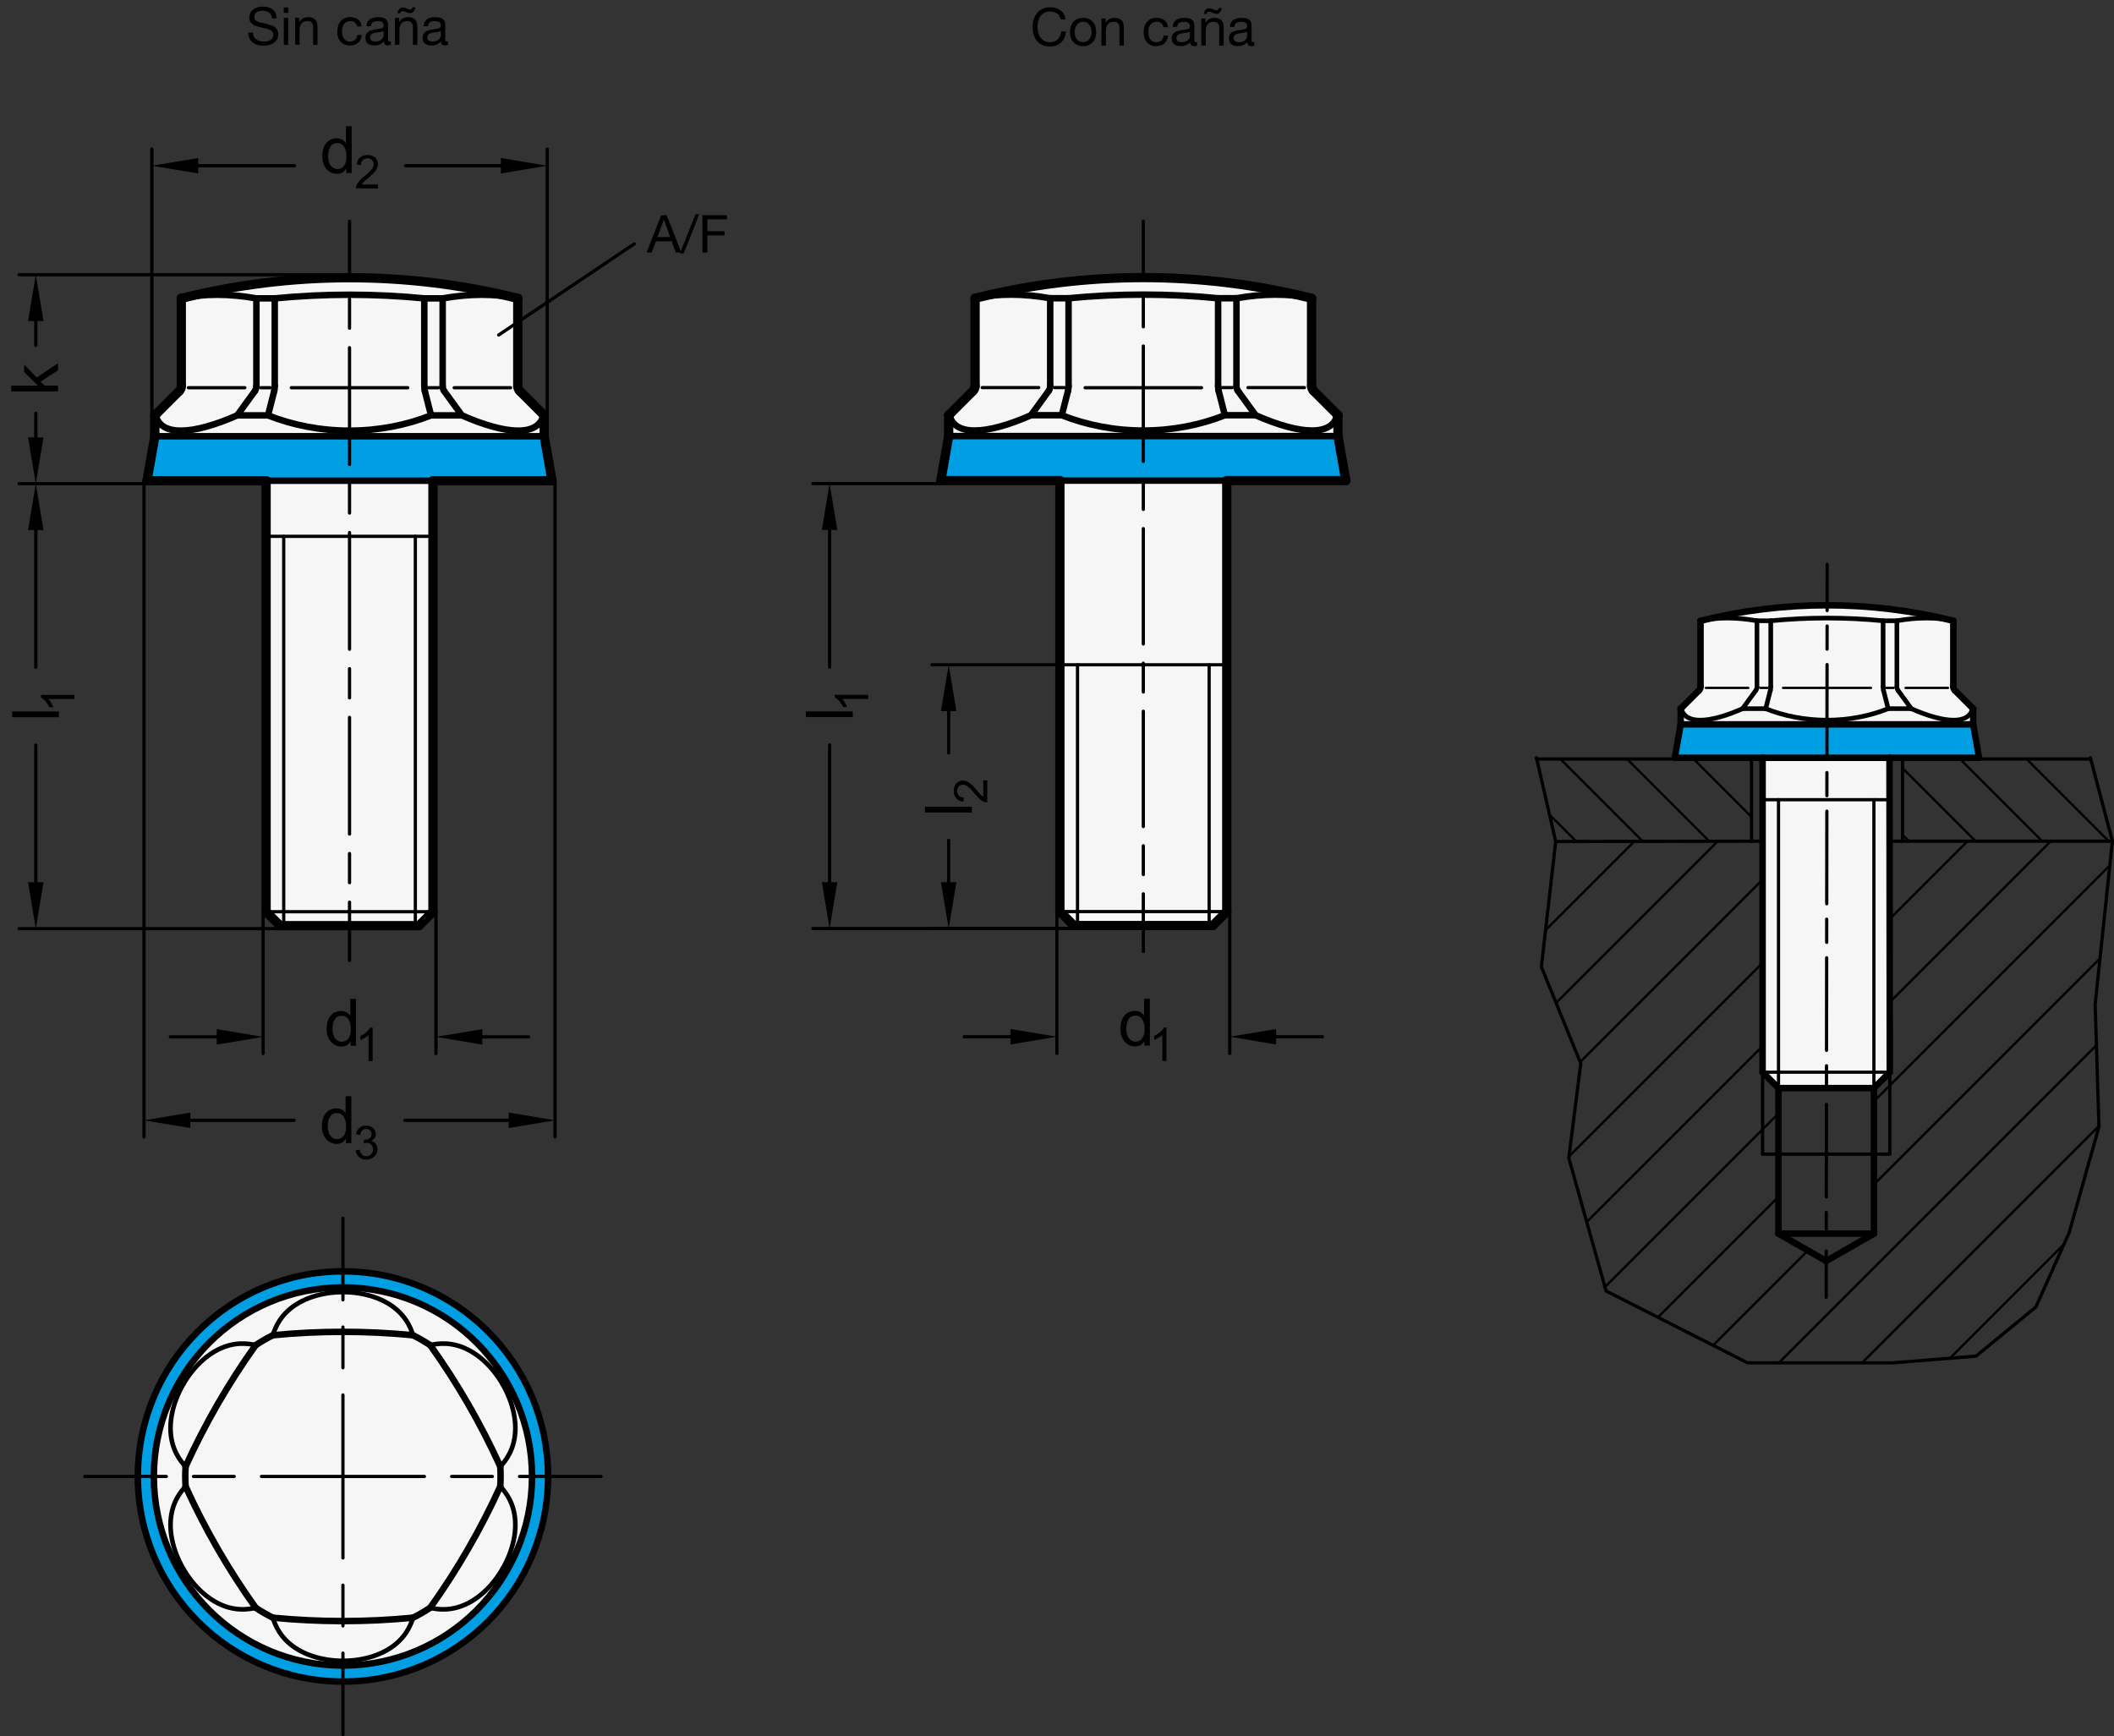 <?xml version="1.0" encoding="utf-8"?>
<!-- Generator: Adobe Illustrator 19.1.0, SVG Export Plug-In . SVG Version: 6.00 Build 0)  -->
<svg version="1.1" xmlns="http://www.w3.org/2000/svg" xmlns:xlink="http://www.w3.org/1999/xlink" x="0px" y="0px"
	 viewBox="0 0 323.239 265.475" enable-background="new 0 0 323.239 265.475" xml:space="preserve">
<rect x="0" y="0" width="323.239" height="265.475" fill="#333333" stroke="none"/>
<g id="MD_x5F_3_x5F_FUELLUNG_x5F_WS">
	<g id="LWPOLYLINE_12_">
		<path fill="#FFFFFF" d="M200.544,59.031l-0.051-13.408c-16.856-4.213-34.49-4.213-51.347,0l-0.051,13.412
			c-0.001,0.241-0.084,0.475-0.236,0.663l-3.742,3.812l-0.062,3.189l-1.2,6.803h18.207v65.906l2.126,2.126h10.63h10.63l2.126-2.126
			V73.503h18.207l-1.2-6.803v-3.189l-3.728-3.728C200.656,59.583,200.544,59.313,200.544,59.031z"/>
	</g>
	<g id="LWPOLYLINE_13_">
		<path fill="#FFFFFF" d="M298.905,105.56c-0.15-0.15-0.234-0.353-0.234-0.565V94.922c-12.69-3.165-25.964-3.165-38.654,0v10.073
			c0,0.212-0.084,0.415-0.234,0.565l-2.801,2.801v2.396l-0.901,5.111h13.426v48.076l2.432,2.432h7.295h7.295l2.445-2.432
			l-0.062-48.076h13.696l-0.901-5.111v-2.396l-0.071-0.071L298.905,105.56z"/>
	</g>
	<g id="CIRCLE_54_">
		<path fill="#FFFFFF" d="M23.523,225.759c0-15.968,12.945-28.913,28.913-28.913s28.913,12.945,28.913,28.913
			s-12.945,28.913-28.913,28.913S23.523,241.728,23.523,225.759L23.523,225.759z"/>
	</g>
	<g id="LWPOLYLINE_14_">
		<path fill="#FFFFFF" d="M79.168,59.031l-0.051-13.408c-16.856-4.213-34.49-4.213-51.347,0L27.72,59.035
			c-0.001,0.241-0.084,0.475-0.236,0.663l-3.742,3.812L23.68,66.7l-1.2,6.803h18.207v65.906l2.126,2.126h10.63h10.63l2.126-2.126
			V73.503h18.207l-1.2-6.803l0-3.189l-3.728-3.728C79.28,59.583,79.168,59.313,79.168,59.031z"/>
	</g>
</g>
<g id="MD_x5F_3_x5F_FUELLUNG_x5F_GR">
	<g id="LWPOLYLINE_2_">
		<path fill="#F6F6F6" d="M79.168,59.031l-0.051-13.408c-16.856-4.213-34.49-4.213-51.347,0L27.72,59.035
			c-0.001,0.241-0.084,0.475-0.236,0.663l-3.742,3.812L23.68,66.7l-1.2,6.803h18.207v65.906l2.126,2.126h10.63h10.63l2.126-2.126
			V73.503h18.207l-1.2-6.803l0-3.189l-3.728-3.728C79.28,59.583,79.168,59.313,79.168,59.031z"/>
	</g>
	<g id="CIRCLE">
		<path fill="#F6F6F6" d="M23.523,225.759c0-15.968,12.945-28.913,28.913-28.913s28.913,12.945,28.913,28.913
			s-12.945,28.913-28.913,28.913S23.523,241.728,23.523,225.759L23.523,225.759z"/>
	</g>
	<g id="LWPOLYLINE_4_">
		<path fill="#F6F6F6" d="M298.905,105.56c-0.15-0.15-0.234-0.353-0.234-0.565V94.922c-12.69-3.165-25.964-3.165-38.654,0v10.073
			c0,0.212-0.084,0.415-0.234,0.565l-2.801,2.801v2.396l-0.901,5.111h13.426v48.076l2.432,2.432h7.295h7.295l2.445-2.432
			l-0.062-48.076h13.696l-0.901-5.111v-2.396l-0.071-0.071L298.905,105.56z"/>
	</g>
	<g id="LWPOLYLINE_11_">
		<path fill="#F6F6F6" d="M200.544,59.031l-0.051-13.408c-16.856-4.213-34.49-4.213-51.347,0l-0.051,13.412
			c-0.001,0.241-0.084,0.475-0.236,0.663l-3.742,3.812l-0.062,3.189l-1.2,6.803h18.207v65.906l2.126,2.126h10.63h10.63l2.126-2.126
			V73.503h18.207l-1.2-6.803v-3.189l-3.728-3.728C200.656,59.583,200.544,59.313,200.544,59.031z"/>
	</g>
</g>
<g id="MD_x5F_5_x5F_COLOR_x5F_CB">
	<g id="LWPOLYLINE_1_">
		<polyline fill="#009FE3" points="22.481,73.503 66.2,73.503 84.407,73.503 83.208,66.7 23.68,66.7 22.481,73.503 		"/>
	</g>
	<g id="LWPOLYLINE_3_">
		<polyline fill="#009FE3" points="256.081,115.868 288.959,115.868 302.607,115.868 301.706,110.757 256.982,110.757 
			256.081,115.868 		"/>
	</g>
	<g id="LWPOLYLINE_6_">
		<path fill="#009FE3" d="M52.437,194.796c-17.101,0-30.963,13.863-30.963,30.963h2.05c0-15.968,12.945-28.913,28.913-28.913
			V194.796z"/>
	</g>
	<g id="LWPOLYLINE_7_">
		<path fill="#009FE3" d="M52.437,194.796c17.101,0,30.963,13.863,30.963,30.963h-2.05c0-15.968-12.945-28.913-28.913-28.913
			V194.796z"/>
	</g>
	<g id="LWPOLYLINE_8_">
		<path fill="#009FE3" d="M81.35,225.759h2.05c0,17.101-13.863,30.963-30.963,30.963v-2.05
			C68.405,254.673,81.35,241.728,81.35,225.759z"/>
	</g>
	<g id="LWPOLYLINE_9_">
		<path fill="#009FE3" d="M23.523,225.759h-2.05c0,17.101,13.863,30.963,30.963,30.963v-2.05
			C36.468,254.673,23.523,241.728,23.523,225.759z"/>
	</g>
	<g id="LWPOLYLINE_10_">
		<polyline fill="#009FE3" points="143.856,73.484 187.575,73.484 205.782,73.484 204.583,66.681 145.055,66.681 143.856,73.484 		
			"/>
	</g>
</g>
<g id="MD_x5F_1_x5F_100">
	<g id="LINE">
		
			<line fill="none" stroke="#000000" stroke-width="1.417" stroke-linecap="round" stroke-linejoin="round" stroke-miterlimit="10" x1="84.407" y1="73.503" x2="83.208" y2="66.7"/>
	</g>
	<g id="LINE_1_">
		
			<line fill="none" stroke="#000000" stroke-width="1.417" stroke-linecap="round" stroke-linejoin="round" stroke-miterlimit="10" x1="23.68" y1="66.7" x2="22.481" y2="73.503"/>
	</g>
	<g id="LINE_2_">
		
			<line fill="none" stroke="#000000" stroke-width="1.417" stroke-linecap="round" stroke-linejoin="round" stroke-miterlimit="10" x1="40.688" y1="139.408" x2="42.814" y2="141.534"/>
	</g>
	<g id="LINE_3_">
		
			<line fill="none" stroke="#000000" stroke-width="1.417" stroke-linecap="round" stroke-linejoin="round" stroke-miterlimit="10" x1="64.074" y1="141.534" x2="66.2" y2="139.408"/>
	</g>
	<g id="LINE_4_">
		
			<line fill="none" stroke="#000000" stroke-width="1.417" stroke-linecap="round" stroke-linejoin="round" stroke-miterlimit="10" x1="40.688" y1="73.503" x2="40.688" y2="139.408"/>
	</g>
	<g id="LINE_5_">
		
			<line fill="none" stroke="#000000" stroke-width="1.417" stroke-linecap="round" stroke-linejoin="round" stroke-miterlimit="10" x1="66.2" y1="139.408" x2="66.2" y2="73.503"/>
	</g>
	<g id="LINE_7_">
		
			<line fill="none" stroke="#000000" stroke-width="1.417" stroke-linecap="round" stroke-linejoin="round" stroke-miterlimit="10" x1="84.407" y1="73.503" x2="66.2" y2="73.503"/>
	</g>
	<g id="LINE_8_">
		
			<line fill="none" stroke="#000000" stroke-width="1.417" stroke-linecap="round" stroke-linejoin="round" stroke-miterlimit="10" x1="53.444" y1="141.534" x2="64.074" y2="141.534"/>
	</g>
	<g id="LINE_9_">
		
			<line fill="none" stroke="#000000" stroke-width="1.417" stroke-linecap="round" stroke-linejoin="round" stroke-miterlimit="10" x1="42.814" y1="141.534" x2="53.444" y2="141.534"/>
	</g>
	<g id="LINE_16_">
		
			<line fill="none" stroke="#000000" stroke-width="1.417" stroke-linecap="round" stroke-linejoin="round" stroke-miterlimit="10" x1="22.481" y1="73.503" x2="40.688" y2="73.503"/>
	</g>
	<g id="LINE_66_">
		
			<line fill="none" stroke="#000000" stroke-width="1.417" stroke-linecap="round" stroke-linejoin="round" stroke-miterlimit="10" x1="205.782" y1="73.484" x2="204.583" y2="66.681"/>
	</g>
	<g id="LINE_67_">
		
			<line fill="none" stroke="#000000" stroke-width="1.417" stroke-linecap="round" stroke-linejoin="round" stroke-miterlimit="10" x1="145.055" y1="66.681" x2="143.856" y2="73.484"/>
	</g>
	<g id="LINE_68_">
		
			<line fill="none" stroke="#000000" stroke-width="1.417" stroke-linecap="round" stroke-linejoin="round" stroke-miterlimit="10" x1="162.063" y1="139.39" x2="164.189" y2="141.516"/>
	</g>
	<g id="LINE_69_">
		
			<line fill="none" stroke="#000000" stroke-width="1.417" stroke-linecap="round" stroke-linejoin="round" stroke-miterlimit="10" x1="185.449" y1="141.516" x2="187.575" y2="139.39"/>
	</g>
	<g id="LINE_70_">
		
			<line fill="none" stroke="#000000" stroke-width="1.417" stroke-linecap="round" stroke-linejoin="round" stroke-miterlimit="10" x1="162.063" y1="73.484" x2="162.063" y2="139.39"/>
	</g>
	<g id="LINE_71_">
		
			<line fill="none" stroke="#000000" stroke-width="1.417" stroke-linecap="round" stroke-linejoin="round" stroke-miterlimit="10" x1="187.575" y1="139.39" x2="187.575" y2="73.484"/>
	</g>
	<g id="LINE_73_">
		
			<line fill="none" stroke="#000000" stroke-width="1.417" stroke-linecap="round" stroke-linejoin="round" stroke-miterlimit="10" x1="205.782" y1="73.484" x2="187.575" y2="73.484"/>
	</g>
	<g id="LINE_74_">
		
			<line fill="none" stroke="#000000" stroke-width="1.417" stroke-linecap="round" stroke-linejoin="round" stroke-miterlimit="10" x1="174.819" y1="141.516" x2="185.449" y2="141.516"/>
	</g>
	<g id="LINE_75_">
		
			<line fill="none" stroke="#000000" stroke-width="1.417" stroke-linecap="round" stroke-linejoin="round" stroke-miterlimit="10" x1="164.189" y1="141.516" x2="174.819" y2="141.516"/>
	</g>
	<g id="LINE_82_">
		
			<line fill="none" stroke="#000000" stroke-width="1.417" stroke-linecap="round" stroke-linejoin="round" stroke-miterlimit="10" x1="143.856" y1="73.484" x2="162.063" y2="73.484"/>
	</g>
	<g id="LINE_96_">
		
			<line fill="none" stroke="#000000" stroke-width="1.417" stroke-linecap="round" stroke-linejoin="round" stroke-miterlimit="10" x1="23.68" y1="63.511" x2="23.68" y2="66.7"/>
	</g>
	<g id="LINE_97_">
		
			<line fill="none" stroke="#000000" stroke-width="1.417" stroke-linecap="round" stroke-linejoin="round" stroke-miterlimit="10" x1="83.208" y1="66.7" x2="83.208" y2="63.511"/>
	</g>
	<g id="ARC_6_">
		
			<path fill="none" stroke="#000000" stroke-width="1.417" stroke-linecap="round" stroke-linejoin="round" stroke-miterlimit="10" d="
			M79.168,45.623c-16.891-4.213-34.558-4.213-51.449,0"/>
	</g>
	<g id="LINE_98_">
		
			<line fill="none" stroke="#000000" stroke-width="1.417" stroke-linecap="round" stroke-linejoin="round" stroke-miterlimit="10" x1="27.408" y1="59.783" x2="23.68" y2="63.511"/>
	</g>
	<g id="LINE_99_">
		
			<line fill="none" stroke="#000000" stroke-width="1.417" stroke-linecap="round" stroke-linejoin="round" stroke-miterlimit="10" x1="83.208" y1="63.511" x2="79.48" y2="59.783"/>
	</g>
	<g id="ARC_7_">
		
			<path fill="none" stroke="#000000" stroke-width="1.417" stroke-linecap="round" stroke-linejoin="round" stroke-miterlimit="10" d="
			M27.408,59.783c0.199-0.199,0.311-0.47,0.311-0.752"/>
	</g>
	<g id="ARC_8_">
		
			<path fill="none" stroke="#000000" stroke-width="1.417" stroke-linecap="round" stroke-linejoin="round" stroke-miterlimit="10" d="
			M79.168,59.031c0,0.282,0.112,0.552,0.311,0.752"/>
	</g>
	<g id="LINE_100_">
		
			<line fill="none" stroke="#000000" stroke-width="1.417" stroke-linecap="round" stroke-linejoin="round" stroke-miterlimit="10" x1="27.72" y1="45.623" x2="27.72" y2="59.031"/>
	</g>
	<g id="LINE_101_">
		
			<line fill="none" stroke="#000000" stroke-width="1.417" stroke-linecap="round" stroke-linejoin="round" stroke-miterlimit="10" x1="79.168" y1="59.031" x2="79.168" y2="45.623"/>
	</g>
	<g id="LINE_102_">
		
			<line fill="none" stroke="#000000" stroke-width="1.417" stroke-linecap="round" stroke-linejoin="round" stroke-miterlimit="10" x1="23.68" y1="63.511" x2="23.804" y2="63.511"/>
	</g>
	<g id="LINE_105_">
		
			<line fill="none" stroke="#000000" stroke-width="1.417" stroke-linecap="round" stroke-linejoin="round" stroke-miterlimit="10" x1="83.084" y1="63.511" x2="83.208" y2="63.511"/>
	</g>
	<g id="LINE_108_">
		
			<line fill="none" stroke="#000000" stroke-width="1.417" stroke-linecap="round" stroke-linejoin="round" stroke-miterlimit="10" x1="27.72" y1="45.623" x2="27.771" y2="45.623"/>
	</g>
	<g id="LINE_109_">
		
			<line fill="none" stroke="#000000" stroke-width="1.417" stroke-linecap="round" stroke-linejoin="round" stroke-miterlimit="10" x1="79.117" y1="45.623" x2="79.168" y2="45.623"/>
	</g>
	<g id="LINE_118_">
		
			<line fill="none" stroke="#000000" stroke-width="1.417" stroke-linecap="round" stroke-linejoin="round" stroke-miterlimit="10" x1="145.055" y1="63.492" x2="145.055" y2="66.681"/>
	</g>
	<g id="LINE_119_">
		
			<line fill="none" stroke="#000000" stroke-width="1.417" stroke-linecap="round" stroke-linejoin="round" stroke-miterlimit="10" x1="204.583" y1="66.681" x2="204.583" y2="63.492"/>
	</g>
	<g id="ARC_9_">
		
			<path fill="none" stroke="#000000" stroke-width="1.417" stroke-linecap="round" stroke-linejoin="round" stroke-miterlimit="10" d="
			M200.544,45.604c-16.891-4.213-34.558-4.213-51.449,0"/>
	</g>
	<g id="LINE_120_">
		
			<line fill="none" stroke="#000000" stroke-width="1.417" stroke-linecap="round" stroke-linejoin="round" stroke-miterlimit="10" x1="148.783" y1="59.764" x2="145.055" y2="63.492"/>
	</g>
	<g id="LINE_121_">
		
			<line fill="none" stroke="#000000" stroke-width="1.417" stroke-linecap="round" stroke-linejoin="round" stroke-miterlimit="10" x1="204.583" y1="63.492" x2="200.855" y2="59.764"/>
	</g>
	<g id="ARC_10_">
		
			<path fill="none" stroke="#000000" stroke-width="1.417" stroke-linecap="round" stroke-linejoin="round" stroke-miterlimit="10" d="
			M148.783,59.764c0.199-0.199,0.311-0.47,0.311-0.752"/>
	</g>
	<g id="ARC_11_">
		
			<path fill="none" stroke="#000000" stroke-width="1.417" stroke-linecap="round" stroke-linejoin="round" stroke-miterlimit="10" d="
			M200.544,59.012c0,0.282,0.112,0.552,0.311,0.752"/>
	</g>
	<g id="LINE_122_">
		
			<line fill="none" stroke="#000000" stroke-width="1.417" stroke-linecap="round" stroke-linejoin="round" stroke-miterlimit="10" x1="149.095" y1="45.604" x2="149.095" y2="59.012"/>
	</g>
	<g id="LINE_123_">
		
			<line fill="none" stroke="#000000" stroke-width="1.417" stroke-linecap="round" stroke-linejoin="round" stroke-miterlimit="10" x1="200.544" y1="59.012" x2="200.544" y2="45.604"/>
	</g>
	<g id="LINE_124_">
		
			<line fill="none" stroke="#000000" stroke-width="1.417" stroke-linecap="round" stroke-linejoin="round" stroke-miterlimit="10" x1="145.055" y1="63.492" x2="145.18" y2="63.492"/>
	</g>
	<g id="LINE_127_">
		
			<line fill="none" stroke="#000000" stroke-width="1.417" stroke-linecap="round" stroke-linejoin="round" stroke-miterlimit="10" x1="204.459" y1="63.492" x2="204.583" y2="63.492"/>
	</g>
	<g id="LINE_130_">
		
			<line fill="none" stroke="#000000" stroke-width="1.417" stroke-linecap="round" stroke-linejoin="round" stroke-miterlimit="10" x1="149.095" y1="45.604" x2="149.146" y2="45.604"/>
	</g>
	<g id="LINE_131_">
		
			<line fill="none" stroke="#000000" stroke-width="1.417" stroke-linecap="round" stroke-linejoin="round" stroke-miterlimit="10" x1="200.492" y1="45.604" x2="200.544" y2="45.604"/>
	</g>
</g>
<g id="MD_x5F_1_x5F_070">
	<g id="LINE_6_">
		
			<line fill="none" stroke="#000000" stroke-width="0.992" stroke-linecap="round" stroke-linejoin="round" stroke-miterlimit="10" x1="83.208" y1="66.7" x2="23.68" y2="66.7"/>
	</g>
	<g id="SPLINE">
		
			<path fill="none" stroke="#000000" stroke-width="0.992" stroke-linecap="round" stroke-linejoin="round" stroke-miterlimit="10" d="
			M41.726,247.354c7.112,0.692,14.309,0.692,21.422,0"/>
	</g>
	<g id="ARC">
		
			<path fill="none" stroke="#000000" stroke-width="0.992" stroke-linecap="round" stroke-linejoin="round" stroke-miterlimit="10" d="
			M39.09,245.833c0.846,0.562,1.726,1.07,2.636,1.522"/>
	</g>
	<g id="SPLINE_1_">
		
			<path fill="none" stroke="#000000" stroke-width="0.992" stroke-linecap="round" stroke-linejoin="round" stroke-miterlimit="10" d="
			M28.379,227.281c2.957,6.506,6.555,12.738,10.711,18.552"/>
	</g>
	<g id="ARC_1_">
		
			<path fill="none" stroke="#000000" stroke-width="0.992" stroke-linecap="round" stroke-linejoin="round" stroke-miterlimit="10" d="
			M28.379,224.238c-0.064,1.013-0.064,2.03,0,3.043"/>
	</g>
	<g id="SPLINE_2_">
		
			<path fill="none" stroke="#000000" stroke-width="0.992" stroke-linecap="round" stroke-linejoin="round" stroke-miterlimit="10" d="
			M39.09,205.686c-4.156,5.813-7.754,12.046-10.711,18.552"/>
	</g>
	<g id="ARC_2_">
		
			<path fill="none" stroke="#000000" stroke-width="0.992" stroke-linecap="round" stroke-linejoin="round" stroke-miterlimit="10" d="
			M41.726,204.164c-0.91,0.451-1.79,0.959-2.636,1.522"/>
	</g>
	<g id="SPLINE_3_">
		
			<path fill="none" stroke="#000000" stroke-width="0.992" stroke-linecap="round" stroke-linejoin="round" stroke-miterlimit="10" d="
			M63.147,204.164c-7.112-0.692-14.309-0.692-21.422,0"/>
	</g>
	<g id="ARC_3_">
		
			<path fill="none" stroke="#000000" stroke-width="0.992" stroke-linecap="round" stroke-linejoin="round" stroke-miterlimit="10" d="
			M65.783,205.686c-0.846-0.562-1.726-1.07-2.636-1.522"/>
	</g>
	<g id="SPLINE_4_">
		
			<path fill="none" stroke="#000000" stroke-width="0.992" stroke-linecap="round" stroke-linejoin="round" stroke-miterlimit="10" d="
			M76.494,224.238c-2.957-6.506-6.555-12.738-10.711-18.552"/>
	</g>
	<g id="ARC_4_">
		
			<path fill="none" stroke="#000000" stroke-width="0.992" stroke-linecap="round" stroke-linejoin="round" stroke-miterlimit="10" d="
			M76.494,227.281c0.064-1.013,0.064-2.03,0-3.043"/>
	</g>
	<g id="SPLINE_5_">
		
			<path fill="none" stroke="#000000" stroke-width="0.992" stroke-linecap="round" stroke-linejoin="round" stroke-miterlimit="10" d="
			M65.783,245.833c4.156-5.813,7.754-12.046,10.711-18.552"/>
	</g>
	<g id="ARC_5_">
		
			<path fill="none" stroke="#000000" stroke-width="0.992" stroke-linecap="round" stroke-linejoin="round" stroke-miterlimit="10" d="
			M63.147,247.354c0.91-0.451,1.79-0.959,2.636-1.522"/>
	</g>
	<g id="LINE_17_">
		
			<line fill="none" stroke="#000000" stroke-width="0.992" stroke-linecap="round" stroke-linejoin="round" stroke-miterlimit="10" x1="40.688" y1="73.503" x2="66.2" y2="73.503"/>
	</g>
	<g id="CIRCLE_1_">
		
			<path fill="none" stroke="#000000" stroke-width="0.992" stroke-linecap="round" stroke-linejoin="round" stroke-miterlimit="10" d="
			M23.523,225.759c0-15.968,12.945-28.913,28.913-28.913s28.913,12.945,28.913,28.913s-12.945,28.913-28.913,28.913
			S23.523,241.728,23.523,225.759L23.523,225.759z"/>
	</g>
	<g id="LINE_41_">
		
			<line fill="none" stroke="#000000" stroke-width="0.992" stroke-linecap="round" stroke-linejoin="round" stroke-miterlimit="10" x1="286.528" y1="166.376" x2="288.959" y2="163.944"/>
	</g>
	<g id="LINE_42_">
		
			<line fill="none" stroke="#000000" stroke-width="0.992" stroke-linecap="round" stroke-linejoin="round" stroke-miterlimit="10" x1="271.939" y1="166.376" x2="286.528" y2="166.376"/>
	</g>
	<g id="LINE_51_">
		
			<line fill="none" stroke="#000000" stroke-width="0.992" stroke-linecap="round" stroke-linejoin="round" stroke-miterlimit="10" x1="288.911" y1="115.868" x2="288.959" y2="163.944"/>
	</g>
	<g id="LINE_52_">
		
			<line fill="none" stroke="#000000" stroke-width="0.992" stroke-linecap="round" stroke-linejoin="round" stroke-miterlimit="10" x1="269.507" y1="115.868" x2="269.507" y2="163.944"/>
	</g>
	<g id="LINE_53_">
		
			<line fill="none" stroke="#000000" stroke-width="0.992" stroke-linecap="round" stroke-linejoin="round" stroke-miterlimit="10" x1="286.528" y1="188.63" x2="286.528" y2="166.376"/>
	</g>
	<g id="LINE_55_">
		
			<line fill="none" stroke="#000000" stroke-width="0.992" stroke-linecap="round" stroke-linejoin="round" stroke-miterlimit="10" x1="271.939" y1="166.376" x2="271.939" y2="188.63"/>
	</g>
	<g id="LINE_57_">
		
			<line fill="none" stroke="#000000" stroke-width="0.992" stroke-linecap="round" stroke-linejoin="round" stroke-miterlimit="10" x1="271.939" y1="188.63" x2="286.528" y2="188.63"/>
	</g>
	<g id="LINE_58_">
		
			<line fill="none" stroke="#000000" stroke-width="0.992" stroke-linecap="round" stroke-linejoin="round" stroke-miterlimit="10" x1="286.528" y1="188.63" x2="279.233" y2="192.82"/>
	</g>
	<g id="LINE_59_">
		
			<line fill="none" stroke="#000000" stroke-width="0.992" stroke-linecap="round" stroke-linejoin="round" stroke-miterlimit="10" x1="279.233" y1="192.82" x2="271.939" y2="188.63"/>
	</g>
	<g id="LINE_61_">
		
			<line fill="none" stroke="#000000" stroke-width="0.992" stroke-linecap="round" stroke-linejoin="round" stroke-miterlimit="10" x1="271.939" y1="166.376" x2="269.507" y2="163.944"/>
	</g>
	<g id="CIRCLE_2_">
		
			<path fill="none" stroke="#000000" stroke-width="0.992" stroke-linecap="round" stroke-linejoin="round" stroke-miterlimit="10" d="
			M21.074,225.759c0-17.321,14.041-31.362,31.362-31.362s31.362,14.041,31.362,31.362s-14.041,31.362-31.362,31.362
			S21.074,243.08,21.074,225.759L21.074,225.759z"/>
	</g>
	<g id="LINE_72_">
		
			<line fill="none" stroke="#000000" stroke-width="0.992" stroke-linecap="round" stroke-linejoin="round" stroke-miterlimit="10" x1="204.583" y1="66.681" x2="145.055" y2="66.681"/>
	</g>
	<g id="LINE_83_">
		
			<line fill="none" stroke="#000000" stroke-width="0.992" stroke-linecap="round" stroke-linejoin="round" stroke-miterlimit="10" x1="162.063" y1="73.484" x2="187.575" y2="73.484"/>
	</g>
	<g id="SPLINE_18_">
		
			<path fill="none" stroke="#000000" stroke-width="0.992" stroke-linecap="round" stroke-linejoin="round" stroke-miterlimit="10" d="
			M36.271,63.511c-1.694,0.747-3.276,1.327-4.732,1.727c-0.728,0.2-1.427,0.355-2.074,0.457c-0.647,0.102-1.248,0.154-1.799,0.154
			c-1.103,0-1.969-0.206-2.614-0.604c-0.323-0.199-0.59-0.448-0.797-0.738s-0.356-0.624-0.451-0.997"/>
	</g>
	<g id="LINE_103_">
		
			<line fill="none" stroke="#000000" stroke-width="0.992" stroke-linecap="round" stroke-linejoin="round" stroke-miterlimit="10" x1="36.271" y1="63.511" x2="40.977" y2="63.511"/>
	</g>
	<g id="SPLINE_19_">
		
			<path fill="none" stroke="#000000" stroke-width="0.992" stroke-linecap="round" stroke-linejoin="round" stroke-miterlimit="10" d="
			M65.911,63.511c-1.886,0.748-3.875,1.329-5.977,1.729c-1.051,0.2-2.136,0.354-3.224,0.457c-1.088,0.102-2.185,0.153-3.29,0.153
			c-2.21-0.001-4.366-0.209-6.471-0.61c-1.052-0.201-2.093-0.451-3.089-0.741c-0.996-0.29-1.956-0.62-2.884-0.988"/>
	</g>
	<g id="LINE_104_">
		
			<line fill="none" stroke="#000000" stroke-width="0.992" stroke-linecap="round" stroke-linejoin="round" stroke-miterlimit="10" x1="65.911" y1="63.511" x2="70.617" y2="63.511"/>
	</g>
	<g id="SPLINE_20_">
		
			<path fill="none" stroke="#000000" stroke-width="0.992" stroke-linecap="round" stroke-linejoin="round" stroke-miterlimit="10" d="
			M83.084,63.511c-0.189,0.747-0.593,1.327-1.236,1.727c-0.321,0.2-0.705,0.355-1.144,0.457c-0.439,0.102-0.933,0.154-1.485,0.154
			c-1.104,0-2.389-0.206-3.842-0.604c-0.726-0.199-1.499-0.448-2.294-0.738c-0.796-0.291-1.618-0.624-2.465-0.997"/>
	</g>
	<g id="SPLINE_21_">
		
			<path fill="none" stroke="#000000" stroke-width="0.992" stroke-linecap="round" stroke-linejoin="round" stroke-miterlimit="10" d="
			M41.929,59.783c-0.325,1.242-0.641,2.484-0.952,3.728"/>
	</g>
	<g id="SPLINE_22_">
		
			<path fill="none" stroke="#000000" stroke-width="0.992" stroke-linecap="round" stroke-linejoin="round" stroke-miterlimit="10" d="
			M64.959,59.783c0.325,1.242,0.641,2.484,0.952,3.728"/>
	</g>
	<g id="SPLINE_23_">
		
			<path fill="none" stroke="#000000" stroke-width="0.992" stroke-linecap="round" stroke-linejoin="round" stroke-miterlimit="10" d="
			M67.909,59.783c0.898,1.242,1.801,2.484,2.708,3.728"/>
	</g>
	<g id="SPLINE_24_">
		
			<path fill="none" stroke="#000000" stroke-width="0.992" stroke-linecap="round" stroke-linejoin="round" stroke-miterlimit="10" d="
			M38.979,59.783c-0.898,1.242-1.801,2.484-2.708,3.728"/>
	</g>
	<g id="SPLINE_25_">
		
			<path fill="none" stroke="#000000" stroke-width="0.992" stroke-linecap="round" stroke-linejoin="round" stroke-miterlimit="10" d="
			M41.929,59.783c0.052-0.197,0.082-0.47,0.082-0.752"/>
	</g>
	<g id="SPLINE_26_">
		
			<path fill="none" stroke="#000000" stroke-width="0.992" stroke-linecap="round" stroke-linejoin="round" stroke-miterlimit="10" d="
			M64.877,59.031c0,0.282,0.03,0.555,0.082,0.752"/>
	</g>
	<g id="SPLINE_27_">
		
			<path fill="none" stroke="#000000" stroke-width="0.992" stroke-linecap="round" stroke-linejoin="round" stroke-miterlimit="10" d="
			M39.204,59.031c0,0.282-0.083,0.555-0.225,0.752"/>
	</g>
	<g id="SPLINE_28_">
		
			<path fill="none" stroke="#000000" stroke-width="0.992" stroke-linecap="round" stroke-linejoin="round" stroke-miterlimit="10" d="
			M67.909,59.783c-0.143-0.197-0.225-0.47-0.225-0.752"/>
	</g>
	<g id="SPLINE_29_">
		
			<path fill="none" stroke="#000000" stroke-width="0.992" stroke-linecap="round" stroke-linejoin="round" stroke-miterlimit="10" d="
			M67.684,45.623c2.096-0.37,4.101-0.555,6.013-0.555c1.912,0,3.718,0.185,5.421,0.555"/>
	</g>
	<g id="LINE_106_">
		
			<line fill="none" stroke="#000000" stroke-width="0.992" stroke-linecap="round" stroke-linejoin="round" stroke-miterlimit="10" x1="64.877" y1="45.623" x2="67.684" y2="45.623"/>
	</g>
	<g id="SPLINE_30_">
		
			<path fill="none" stroke="#000000" stroke-width="0.992" stroke-linecap="round" stroke-linejoin="round" stroke-miterlimit="10" d="
			M42.011,45.623c3.799-0.37,7.61-0.555,11.433-0.555s7.635,0.185,11.433,0.555"/>
	</g>
	<g id="LINE_107_">
		
			<line fill="none" stroke="#000000" stroke-width="0.992" stroke-linecap="round" stroke-linejoin="round" stroke-miterlimit="10" x1="39.204" y1="45.623" x2="42.011" y2="45.623"/>
	</g>
	<g id="SPLINE_31_">
		
			<path fill="none" stroke="#000000" stroke-width="0.992" stroke-linecap="round" stroke-linejoin="round" stroke-miterlimit="10" d="
			M27.771,45.623c1.702-0.37,3.509-0.555,5.421-0.555s3.917,0.185,6.013,0.555"/>
	</g>
	<g id="LINE_110_">
		
			<line fill="none" stroke="#000000" stroke-width="0.992" stroke-linecap="round" stroke-linejoin="round" stroke-miterlimit="10" x1="64.877" y1="45.623" x2="64.877" y2="59.031"/>
	</g>
	<g id="LINE_111_">
		
			<line fill="none" stroke="#000000" stroke-width="0.992" stroke-linecap="round" stroke-linejoin="round" stroke-miterlimit="10" x1="42.011" y1="45.623" x2="42.011" y2="59.031"/>
	</g>
	<g id="LINE_112_">
		
			<line fill="none" stroke="#000000" stroke-width="0.992" stroke-linecap="round" stroke-linejoin="round" stroke-miterlimit="10" x1="67.684" y1="45.623" x2="67.684" y2="59.031"/>
	</g>
	<g id="LINE_113_">
		
			<line fill="none" stroke="#000000" stroke-width="0.992" stroke-linecap="round" stroke-linejoin="round" stroke-miterlimit="10" x1="39.204" y1="45.623" x2="39.204" y2="59.031"/>
	</g>
	<g id="SPLINE_32_">
		
			<path fill="none" stroke="#000000" stroke-width="0.992" stroke-linecap="round" stroke-linejoin="round" stroke-miterlimit="10" d="
			M157.646,63.492c-1.694,0.747-3.276,1.327-4.732,1.727c-0.728,0.2-1.427,0.355-2.074,0.457c-0.647,0.102-1.248,0.154-1.799,0.154
			c-1.103,0-1.969-0.206-2.614-0.604c-0.323-0.199-0.59-0.448-0.797-0.738c-0.207-0.291-0.356-0.624-0.451-0.997"/>
	</g>
	<g id="LINE_125_">
		
			<line fill="none" stroke="#000000" stroke-width="0.992" stroke-linecap="round" stroke-linejoin="round" stroke-miterlimit="10" x1="157.646" y1="63.492" x2="162.352" y2="63.492"/>
	</g>
	<g id="SPLINE_33_">
		
			<path fill="none" stroke="#000000" stroke-width="0.992" stroke-linecap="round" stroke-linejoin="round" stroke-miterlimit="10" d="
			M187.286,63.492c-1.886,0.748-3.875,1.329-5.977,1.729c-1.051,0.2-2.136,0.354-3.224,0.457s-2.185,0.153-3.29,0.153
			c-2.21-0.001-4.366-0.209-6.471-0.61c-1.052-0.201-2.093-0.451-3.089-0.741c-0.996-0.29-1.956-0.62-2.884-0.988"/>
	</g>
	<g id="LINE_126_">
		
			<line fill="none" stroke="#000000" stroke-width="0.992" stroke-linecap="round" stroke-linejoin="round" stroke-miterlimit="10" x1="187.286" y1="63.492" x2="191.992" y2="63.492"/>
	</g>
	<g id="SPLINE_34_">
		
			<path fill="none" stroke="#000000" stroke-width="0.992" stroke-linecap="round" stroke-linejoin="round" stroke-miterlimit="10" d="
			M204.459,63.492c-0.189,0.747-0.593,1.327-1.236,1.727c-0.321,0.2-0.705,0.355-1.144,0.457c-0.439,0.102-0.933,0.154-1.485,0.154
			c-1.104,0-2.389-0.206-3.842-0.604c-0.726-0.199-1.499-0.448-2.294-0.738c-0.796-0.291-1.618-0.624-2.465-0.997"/>
	</g>
	<g id="SPLINE_35_">
		
			<path fill="none" stroke="#000000" stroke-width="0.992" stroke-linecap="round" stroke-linejoin="round" stroke-miterlimit="10" d="
			M163.304,59.764c-0.325,1.242-0.641,2.484-0.952,3.728"/>
	</g>
	<g id="SPLINE_36_">
		
			<path fill="none" stroke="#000000" stroke-width="0.992" stroke-linecap="round" stroke-linejoin="round" stroke-miterlimit="10" d="
			M186.334,59.764c0.325,1.242,0.641,2.484,0.952,3.728"/>
	</g>
	<g id="SPLINE_37_">
		
			<path fill="none" stroke="#000000" stroke-width="0.992" stroke-linecap="round" stroke-linejoin="round" stroke-miterlimit="10" d="
			M189.284,59.764c0.898,1.242,1.801,2.484,2.708,3.728"/>
	</g>
	<g id="SPLINE_38_">
		
			<path fill="none" stroke="#000000" stroke-width="0.992" stroke-linecap="round" stroke-linejoin="round" stroke-miterlimit="10" d="
			M160.354,59.764c-0.898,1.242-1.801,2.484-2.708,3.728"/>
	</g>
	<g id="SPLINE_39_">
		
			<path fill="none" stroke="#000000" stroke-width="0.992" stroke-linecap="round" stroke-linejoin="round" stroke-miterlimit="10" d="
			M163.304,59.764c0.052-0.197,0.082-0.47,0.082-0.752"/>
	</g>
	<g id="SPLINE_40_">
		
			<path fill="none" stroke="#000000" stroke-width="0.992" stroke-linecap="round" stroke-linejoin="round" stroke-miterlimit="10" d="
			M186.253,59.012c0,0.282,0.03,0.555,0.082,0.752"/>
	</g>
	<g id="SPLINE_41_">
		
			<path fill="none" stroke="#000000" stroke-width="0.992" stroke-linecap="round" stroke-linejoin="round" stroke-miterlimit="10" d="
			M160.579,59.012c0,0.282-0.083,0.555-0.225,0.752"/>
	</g>
	<g id="SPLINE_42_">
		
			<path fill="none" stroke="#000000" stroke-width="0.992" stroke-linecap="round" stroke-linejoin="round" stroke-miterlimit="10" d="
			M189.284,59.764c-0.143-0.197-0.225-0.47-0.225-0.752"/>
	</g>
	<g id="SPLINE_43_">
		
			<path fill="none" stroke="#000000" stroke-width="0.992" stroke-linecap="round" stroke-linejoin="round" stroke-miterlimit="10" d="
			M189.059,45.604c2.096-0.37,4.101-0.555,6.013-0.555c1.912,0,3.718,0.185,5.421,0.555"/>
	</g>
	<g id="LINE_128_">
		
			<line fill="none" stroke="#000000" stroke-width="0.992" stroke-linecap="round" stroke-linejoin="round" stroke-miterlimit="10" x1="186.253" y1="45.604" x2="189.059" y2="45.604"/>
	</g>
	<g id="SPLINE_44_">
		
			<path fill="none" stroke="#000000" stroke-width="0.992" stroke-linecap="round" stroke-linejoin="round" stroke-miterlimit="10" d="
			M163.386,45.604c3.799-0.37,7.61-0.555,11.433-0.555c3.824,0,7.635,0.185,11.433,0.555"/>
	</g>
	<g id="LINE_129_">
		
			<line fill="none" stroke="#000000" stroke-width="0.992" stroke-linecap="round" stroke-linejoin="round" stroke-miterlimit="10" x1="160.579" y1="45.604" x2="163.386" y2="45.604"/>
	</g>
	<g id="SPLINE_45_">
		
			<path fill="none" stroke="#000000" stroke-width="0.992" stroke-linecap="round" stroke-linejoin="round" stroke-miterlimit="10" d="
			M149.146,45.604c1.702-0.37,3.509-0.555,5.421-0.555c1.912,0,3.916,0.185,6.013,0.555"/>
	</g>
	<g id="LINE_132_">
		
			<line fill="none" stroke="#000000" stroke-width="0.992" stroke-linecap="round" stroke-linejoin="round" stroke-miterlimit="10" x1="186.253" y1="45.604" x2="186.253" y2="59.012"/>
	</g>
	<g id="LINE_133_">
		
			<line fill="none" stroke="#000000" stroke-width="0.992" stroke-linecap="round" stroke-linejoin="round" stroke-miterlimit="10" x1="163.386" y1="45.604" x2="163.386" y2="59.012"/>
	</g>
	<g id="LINE_134_">
		
			<line fill="none" stroke="#000000" stroke-width="0.992" stroke-linecap="round" stroke-linejoin="round" stroke-miterlimit="10" x1="189.059" y1="45.604" x2="189.059" y2="59.012"/>
	</g>
	<g id="LINE_135_">
		
			<line fill="none" stroke="#000000" stroke-width="0.992" stroke-linecap="round" stroke-linejoin="round" stroke-miterlimit="10" x1="160.579" y1="45.604" x2="160.579" y2="59.012"/>
	</g>
	<g id="LINE_141_">
		
			<line fill="none" stroke="#000000" stroke-width="0.992" stroke-linecap="round" stroke-linejoin="round" stroke-miterlimit="10" x1="302.607" y1="115.868" x2="301.706" y2="110.757"/>
	</g>
	<g id="LINE_142_">
		
			<line fill="none" stroke="#000000" stroke-width="0.992" stroke-linecap="round" stroke-linejoin="round" stroke-miterlimit="10" x1="256.982" y1="110.757" x2="256.081" y2="115.868"/>
	</g>
	<g id="LINE_143_">
		
			<line fill="none" stroke="#000000" stroke-width="0.992" stroke-linecap="round" stroke-linejoin="round" stroke-miterlimit="10" x1="301.706" y1="110.757" x2="256.982" y2="110.757"/>
	</g>
	<g id="LINE_144_">
		
			<line fill="none" stroke="#000000" stroke-width="0.992" stroke-linecap="round" stroke-linejoin="round" stroke-miterlimit="10" x1="302.607" y1="115.868" x2="288.928" y2="115.868"/>
	</g>
	<g id="LINE_145_">
		
			<line fill="none" stroke="#000000" stroke-width="0.992" stroke-linecap="round" stroke-linejoin="round" stroke-miterlimit="10" x1="256.081" y1="115.868" x2="269.761" y2="115.868"/>
	</g>
	<g id="LINE_146_">
		
			<line fill="none" stroke="#000000" stroke-width="0.992" stroke-linecap="round" stroke-linejoin="round" stroke-miterlimit="10" x1="269.761" y1="115.868" x2="288.928" y2="115.868"/>
	</g>
	<g id="LINE_147_">
		
			<line fill="none" stroke="#000000" stroke-width="0.992" stroke-linecap="round" stroke-linejoin="round" stroke-miterlimit="10" x1="256.982" y1="108.361" x2="256.982" y2="110.757"/>
	</g>
	<g id="LINE_148_">
		
			<line fill="none" stroke="#000000" stroke-width="0.992" stroke-linecap="round" stroke-linejoin="round" stroke-miterlimit="10" x1="301.706" y1="110.757" x2="301.706" y2="108.361"/>
	</g>
	<g id="ARC_12_">
		
			<path fill="none" stroke="#000000" stroke-width="0.992" stroke-linecap="round" stroke-linejoin="round" stroke-miterlimit="10" d="
			M298.671,94.922c-12.69-3.165-25.964-3.165-38.654,0"/>
	</g>
	<g id="LINE_149_">
		
			<line fill="none" stroke="#000000" stroke-width="0.992" stroke-linecap="round" stroke-linejoin="round" stroke-miterlimit="10" x1="259.783" y1="105.56" x2="256.982" y2="108.361"/>
	</g>
	<g id="LINE_150_">
		
			<line fill="none" stroke="#000000" stroke-width="0.992" stroke-linecap="round" stroke-linejoin="round" stroke-miterlimit="10" x1="301.706" y1="108.361" x2="298.905" y2="105.56"/>
	</g>
	<g id="ARC_13_">
		
			<path fill="none" stroke="#000000" stroke-width="0.992" stroke-linecap="round" stroke-linejoin="round" stroke-miterlimit="10" d="
			M259.783,105.56c0.15-0.15,0.234-0.353,0.234-0.565"/>
	</g>
	<g id="ARC_14_">
		
			<path fill="none" stroke="#000000" stroke-width="0.992" stroke-linecap="round" stroke-linejoin="round" stroke-miterlimit="10" d="
			M298.671,104.995c0,0.212,0.084,0.415,0.234,0.565"/>
	</g>
	<g id="LINE_151_">
		
			<line fill="none" stroke="#000000" stroke-width="0.992" stroke-linecap="round" stroke-linejoin="round" stroke-miterlimit="10" x1="260.017" y1="94.922" x2="260.017" y2="104.995"/>
	</g>
	<g id="LINE_152_">
		
			<line fill="none" stroke="#000000" stroke-width="0.992" stroke-linecap="round" stroke-linejoin="round" stroke-miterlimit="10" x1="298.671" y1="104.995" x2="298.671" y2="94.922"/>
	</g>
	<g id="LINE_153_">
		
			<line fill="none" stroke="#000000" stroke-width="0.992" stroke-linecap="round" stroke-linejoin="round" stroke-miterlimit="10" x1="256.982" y1="108.361" x2="257.076" y2="108.361"/>
	</g>
	<g id="LINE_156_">
		
			<line fill="none" stroke="#000000" stroke-width="0.992" stroke-linecap="round" stroke-linejoin="round" stroke-miterlimit="10" x1="301.612" y1="108.361" x2="301.706" y2="108.361"/>
	</g>
	<g id="LINE_159_">
		
			<line fill="none" stroke="#000000" stroke-width="0.992" stroke-linecap="round" stroke-linejoin="round" stroke-miterlimit="10" x1="260.017" y1="94.922" x2="260.056" y2="94.922"/>
	</g>
	<g id="LINE_160_">
		
			<line fill="none" stroke="#000000" stroke-width="0.992" stroke-linecap="round" stroke-linejoin="round" stroke-miterlimit="10" x1="298.633" y1="94.922" x2="298.671" y2="94.922"/>
	</g>
</g>
<g id="MD_x5F_1_x5F_035">
	<g id="LINE_10_">
		
			<line fill="none" stroke="#000000" stroke-width="0.496" stroke-linecap="round" stroke-linejoin="round" stroke-miterlimit="10" x1="53.444" y1="139.408" x2="66.2" y2="139.408"/>
	</g>
	<g id="LINE_11_">
		
			<line fill="none" stroke="#000000" stroke-width="0.496" stroke-linecap="round" stroke-linejoin="round" stroke-miterlimit="10" x1="40.688" y1="139.408" x2="53.444" y2="139.408"/>
	</g>
	<g id="LINE_12_">
		
			<line fill="none" stroke="#000000" stroke-width="0.496" stroke-linecap="round" stroke-linejoin="round" stroke-miterlimit="10" x1="43.381" y1="141.534" x2="43.381" y2="82.007"/>
	</g>
	<g id="LINE_13_">
		
			<line fill="none" stroke="#000000" stroke-width="0.496" stroke-linecap="round" stroke-linejoin="round" stroke-miterlimit="10" x1="63.507" y1="141.534" x2="63.507" y2="82.007"/>
	</g>
	<g id="LINE_14_">
		
			<line fill="none" stroke="#000000" stroke-width="0.496" stroke-linecap="round" stroke-linejoin="round" stroke-miterlimit="10" x1="66.2" y1="82.007" x2="40.688" y2="82.007"/>
	</g>
	<g id="LINE_37_">
		
			<line fill="none" stroke="#000000" stroke-width="0.496" stroke-linecap="round" stroke-linejoin="round" stroke-miterlimit="10" x1="269.507" y1="128.624" x2="237.874" y2="128.671"/>
	</g>
	<g id="LINE_38_">
		
			<line fill="none" stroke="#000000" stroke-width="0.496" stroke-linecap="round" stroke-linejoin="round" stroke-miterlimit="10" x1="322.991" y1="128.624" x2="288.924" y2="128.624"/>
	</g>
	<g id="LINE_39_">
		
			<line fill="none" stroke="#000000" stroke-width="0.496" stroke-linecap="round" stroke-linejoin="round" stroke-miterlimit="10" x1="319.632" y1="116.054" x2="302.567" y2="116.054"/>
	</g>
	<g id="LINE_40_">
		
			<line fill="none" stroke="#000000" stroke-width="0.496" stroke-linecap="round" stroke-linejoin="round" stroke-miterlimit="10" x1="256.122" y1="116.054" x2="234.929" y2="116.054"/>
	</g>
	<g id="LINE_43_">
		
			<line fill="none" stroke="#000000" stroke-width="0.496" stroke-linecap="round" stroke-linejoin="round" stroke-miterlimit="10" x1="279.344" y1="163.944" x2="288.959" y2="163.944"/>
	</g>
	<g id="LINE_44_">
		
			<line fill="none" stroke="#000000" stroke-width="0.496" stroke-linecap="round" stroke-linejoin="round" stroke-miterlimit="10" x1="269.507" y1="163.944" x2="279.344" y2="163.944"/>
	</g>
	<g id="LINE_45_">
		
			<line fill="none" stroke="#000000" stroke-width="0.496" stroke-linecap="round" stroke-linejoin="round" stroke-miterlimit="10" x1="271.939" y1="166.376" x2="271.939" y2="122.278"/>
	</g>
	<g id="LINE_46_">
		
			<line fill="none" stroke="#000000" stroke-width="0.496" stroke-linecap="round" stroke-linejoin="round" stroke-miterlimit="10" x1="286.528" y1="166.376" x2="286.528" y2="122.278"/>
	</g>
	<g id="LINE_47_">
		
			<line fill="none" stroke="#000000" stroke-width="0.496" stroke-linecap="round" stroke-linejoin="round" stroke-miterlimit="10" x1="288.918" y1="122.278" x2="269.507" y2="122.278"/>
	</g>
	<g id="LINE_49_">
		
			<line fill="none" stroke="#000000" stroke-width="0.496" stroke-linecap="round" stroke-linejoin="round" stroke-miterlimit="10" x1="267.813" y1="128.624" x2="267.813" y2="115.868"/>
	</g>
	<g id="LINE_50_">
		
			<line fill="none" stroke="#000000" stroke-width="0.496" stroke-linecap="round" stroke-linejoin="round" stroke-miterlimit="10" x1="290.903" y1="128.624" x2="290.903" y2="115.868"/>
	</g>
	<g id="LINE_54_">
		
			<line fill="none" stroke="#000000" stroke-width="0.496" stroke-linecap="round" stroke-linejoin="round" stroke-miterlimit="10" x1="288.959" y1="176.473" x2="288.959" y2="163.938"/>
	</g>
	<g id="LINE_56_">
		
			<line fill="none" stroke="#000000" stroke-width="0.496" stroke-linecap="round" stroke-linejoin="round" stroke-miterlimit="10" x1="269.507" y1="163.944" x2="269.507" y2="176.473"/>
	</g>
	<g id="LINE_60_">
		
			<line fill="none" stroke="#000000" stroke-width="0.496" stroke-linecap="round" stroke-linejoin="round" stroke-miterlimit="10" x1="269.507" y1="176.473" x2="288.959" y2="176.473"/>
	</g>
	<g id="LWPOLYLINE_5_">
		
			<polyline fill="none" stroke="#000000" stroke-width="0.496" stroke-linecap="round" stroke-linejoin="round" stroke-miterlimit="10" points="
			234.929,115.868 237.874,128.671 235.682,147.835 241.707,162.615 239.875,177.055 245.573,197.394 267.202,208.387 
			289.39,208.387 302.147,207.36 311.305,199.834 316.393,188.445 320.939,172.286 320.357,153.577 322.991,128.624 
			319.632,115.868 		"/>
	</g>
	<g id="LINE_76_">
		
			<line fill="none" stroke="#000000" stroke-width="0.496" stroke-linecap="round" stroke-linejoin="round" stroke-miterlimit="10" x1="174.819" y1="139.39" x2="187.575" y2="139.39"/>
	</g>
	<g id="LINE_77_">
		
			<line fill="none" stroke="#000000" stroke-width="0.496" stroke-linecap="round" stroke-linejoin="round" stroke-miterlimit="10" x1="162.063" y1="139.39" x2="174.819" y2="139.39"/>
	</g>
	<g id="LINE_78_">
		
			<line fill="none" stroke="#000000" stroke-width="0.496" stroke-linecap="round" stroke-linejoin="round" stroke-miterlimit="10" x1="164.756" y1="141.516" x2="164.756" y2="101.647"/>
	</g>
	<g id="LINE_79_">
		
			<line fill="none" stroke="#000000" stroke-width="0.496" stroke-linecap="round" stroke-linejoin="round" stroke-miterlimit="10" x1="184.882" y1="141.516" x2="184.882" y2="101.647"/>
	</g>
	<g id="LINE_80_">
		
			<line fill="none" stroke="#000000" stroke-width="0.496" stroke-linecap="round" stroke-linejoin="round" stroke-miterlimit="10" x1="187.575" y1="101.647" x2="162.063" y2="101.647"/>
	</g>
	<g id="LINE_114_">
		
			<line fill="none" stroke="#000000" stroke-width="0.496" stroke-linecap="round" stroke-linejoin="round" stroke-miterlimit="10" x1="39.861" y1="59.285" x2="41.328" y2="59.285"/>
	</g>
	<g id="LINE_115_">
		
			<line fill="none" stroke="#000000" stroke-width="0.496" stroke-linecap="round" stroke-linejoin="round" stroke-miterlimit="10" x1="28.812" y1="59.285" x2="37.441" y2="59.285"/>
	</g>
	<g id="LINE_116_">
		
			<line fill="none" stroke="#000000" stroke-width="0.496" stroke-linecap="round" stroke-linejoin="round" stroke-miterlimit="10" x1="67.027" y1="59.285" x2="65.56" y2="59.285"/>
	</g>
	<g id="LINE_117_">
		
			<line fill="none" stroke="#000000" stroke-width="0.496" stroke-linecap="round" stroke-linejoin="round" stroke-miterlimit="10" x1="78.076" y1="59.285" x2="69.447" y2="59.285"/>
	</g>
	<g id="LINE_136_">
		
			<line fill="none" stroke="#000000" stroke-width="0.496" stroke-linecap="round" stroke-linejoin="round" stroke-miterlimit="10" x1="161.236" y1="59.266" x2="162.703" y2="59.266"/>
	</g>
	<g id="LINE_137_">
		
			<line fill="none" stroke="#000000" stroke-width="0.496" stroke-linecap="round" stroke-linejoin="round" stroke-miterlimit="10" x1="150.187" y1="59.266" x2="158.816" y2="59.266"/>
	</g>
	<g id="LINE_138_">
		
			<line fill="none" stroke="#000000" stroke-width="0.496" stroke-linecap="round" stroke-linejoin="round" stroke-miterlimit="10" x1="188.402" y1="59.266" x2="186.935" y2="59.266"/>
	</g>
	<g id="LINE_139_">
		
			<line fill="none" stroke="#000000" stroke-width="0.496" stroke-linecap="round" stroke-linejoin="round" stroke-miterlimit="10" x1="199.451" y1="59.266" x2="190.822" y2="59.266"/>
	</g>
	<g id="LINE_170_">
		
			<line fill="none" stroke="#000000" stroke-width="0.496" stroke-linecap="round" stroke-linejoin="round" stroke-miterlimit="10" x1="44.54" y1="59.285" x2="62.348" y2="59.285"/>
	</g>
	<g id="LINE_171_">
		
			<line fill="none" stroke="#000000" stroke-width="0.496" stroke-linecap="round" stroke-linejoin="round" stroke-miterlimit="10" x1="165.915" y1="59.285" x2="183.723" y2="59.285"/>
	</g>
</g>
<g id="MD_x5F_2_x5F_MITTELLINIE">
	<g id="LINE_15_">
		<path d="M53.444,147.119c-0.137,0-0.248-0.111-0.248-0.248v-8.926c0-0.137,0.111-0.248,0.248-0.248s0.248,0.111,0.248,0.248v8.926
			C53.692,147.007,53.581,147.119,53.444,147.119z M53.444,135.218c-0.137,0-0.248-0.111-0.248-0.248v-4.462
			c0-0.137,0.111-0.248,0.248-0.248s0.248,0.111,0.248,0.248v4.462C53.692,135.107,53.581,135.218,53.444,135.218z M53.444,127.781
			c-0.137,0-0.248-0.111-0.248-0.248v-17.849c0-0.137,0.111-0.248,0.248-0.248s0.248,0.111,0.248,0.248v17.849
			C53.692,127.67,53.581,127.781,53.444,127.781z M53.444,106.958c-0.137,0-0.248-0.111-0.248-0.248v-4.462
			c0-0.137,0.111-0.248,0.248-0.248s0.248,0.111,0.248,0.248v4.462C53.692,106.847,53.581,106.958,53.444,106.958z M53.444,99.521
			c-0.137,0-0.248-0.111-0.248-0.248V81.423c0-0.137,0.111-0.248,0.248-0.248s0.248,0.111,0.248,0.248v17.849
			C53.692,99.41,53.581,99.521,53.444,99.521z M53.444,78.696c-0.137,0-0.248-0.111-0.248-0.248v-4.462
			c0-0.137,0.111-0.248,0.248-0.248s0.248,0.111,0.248,0.248v4.462C53.692,78.585,53.581,78.696,53.444,78.696z M53.444,71.259
			c-0.137,0-0.248-0.111-0.248-0.248V53.163c0-0.137,0.111-0.248,0.248-0.248s0.248,0.111,0.248,0.248v17.849
			C53.692,71.148,53.581,71.259,53.444,71.259z M53.444,50.436c-0.137,0-0.248-0.111-0.248-0.248v-4.462
			c0-0.137,0.111-0.248,0.248-0.248s0.248,0.111,0.248,0.248v4.462C53.692,50.325,53.581,50.436,53.444,50.436z M53.444,42.999
			c-0.137,0-0.248-0.111-0.248-0.248v-8.924c0-0.137,0.111-0.248,0.248-0.248s0.248,0.111,0.248,0.248v8.924
			C53.692,42.888,53.581,42.999,53.444,42.999z"/>
	</g>
	<g id="LINE_18_">
		<path d="M91.904,226.007H79.44c-0.137,0-0.248-0.111-0.248-0.248s0.111-0.248,0.248-0.248h12.463c0.137,0,0.248,0.111,0.248,0.248
			S92.041,226.007,91.904,226.007z M75.286,226.007h-6.231c-0.137,0-0.248-0.111-0.248-0.248s0.111-0.248,0.248-0.248h6.231
			c0.137,0,0.248,0.111,0.248,0.248S75.423,226.007,75.286,226.007z M64.9,226.007H52.437c-0.137,0-0.248-0.111-0.248-0.248
			s0.111-0.248,0.248-0.248H64.9c0.137,0,0.248,0.111,0.248,0.248S65.037,226.007,64.9,226.007z"/>
	</g>
	<g id="LINE_19_">
		<path d="M52.437,226.007c-0.137,0-0.248-0.111-0.248-0.248v-12.463c0-0.137,0.111-0.248,0.248-0.248s0.248,0.111,0.248,0.248
			v12.463C52.685,225.896,52.574,226.007,52.437,226.007z M52.437,209.389c-0.137,0-0.248-0.111-0.248-0.248v-6.231
			c0-0.137,0.111-0.248,0.248-0.248s0.248,0.111,0.248,0.248v6.231C52.685,209.278,52.574,209.389,52.437,209.389z M52.437,199.003
			c-0.137,0-0.248-0.111-0.248-0.248v-12.464c0-0.137,0.111-0.248,0.248-0.248s0.248,0.111,0.248,0.248v12.464
			C52.685,198.892,52.574,199.003,52.437,199.003z"/>
	</g>
	<g id="LINE_20_">
		<path d="M52.437,265.474c-0.137,0-0.248-0.111-0.248-0.248v-12.463c0-0.137,0.111-0.248,0.248-0.248s0.248,0.111,0.248,0.248
			v12.463C52.685,265.363,52.574,265.474,52.437,265.474z M52.437,248.857c-0.137,0-0.248-0.111-0.248-0.248v-6.231
			c0-0.137,0.111-0.248,0.248-0.248s0.248,0.111,0.248,0.248v6.231C52.685,248.746,52.574,248.857,52.437,248.857z M52.437,238.47
			c-0.137,0-0.248-0.111-0.248-0.248v-12.463c0-0.137,0.111-0.248,0.248-0.248s0.248,0.111,0.248,0.248v12.463
			C52.685,238.359,52.574,238.47,52.437,238.47z"/>
	</g>
	<g id="LINE_21_">
		<path d="M52.437,226.007H39.973c-0.137,0-0.248-0.111-0.248-0.248s0.111-0.248,0.248-0.248h12.463
			c0.137,0,0.248,0.111,0.248,0.248S52.574,226.007,52.437,226.007z M35.819,226.007h-6.231c-0.137,0-0.248-0.111-0.248-0.248
			s0.111-0.248,0.248-0.248h6.231c0.137,0,0.248,0.111,0.248,0.248S35.956,226.007,35.819,226.007z M25.433,226.007H12.969
			c-0.137,0-0.248-0.111-0.248-0.248s0.111-0.248,0.248-0.248h12.463c0.137,0,0.248,0.111,0.248,0.248S25.57,226.007,25.433,226.007
			z"/>
	</g>
	<g id="LINE_48_">
		<path d="M279.233,198.604L279.233,198.604c-0.138,0-0.248-0.111-0.248-0.248l0.01-7.078c0-0.138,0.111-0.248,0.248-0.248l0,0
			c0.138,0,0.248,0.111,0.248,0.248l-0.01,7.078C279.481,198.494,279.37,198.604,279.233,198.604z M279.246,189.166L279.246,189.166
			c-0.138,0-0.248-0.111-0.248-0.248l0.005-3.539c0-0.138,0.111-0.248,0.248-0.248l0,0c0.138,0,0.248,0.111,0.248,0.248
			l-0.005,3.539C279.494,189.054,279.383,189.166,279.246,189.166z M279.254,183.267L279.254,183.267
			c-0.138,0-0.248-0.111-0.248-0.248l0.02-14.157c0-0.138,0.111-0.248,0.248-0.248l0,0c0.138,0,0.248,0.111,0.248,0.248
			l-0.02,14.157C279.502,183.157,279.391,183.267,279.254,183.267z M279.276,166.75L279.276,166.75
			c-0.138,0-0.248-0.111-0.248-0.248l0.005-3.539c0-0.137,0.111-0.248,0.248-0.248l0,0c0.138,0,0.248,0.111,0.248,0.248
			l-0.005,3.539C279.524,166.64,279.413,166.75,279.276,166.75z M279.284,160.852L279.284,160.852c-0.138,0-0.248-0.111-0.248-0.248
			l0.02-14.157c0-0.137,0.111-0.248,0.248-0.248l0,0c0.138,0,0.248,0.111,0.248,0.248l-0.02,14.157
			C279.532,160.741,279.421,160.852,279.284,160.852z M279.307,144.335L279.307,144.335c-0.138,0-0.248-0.111-0.248-0.248
			l0.005-3.539c0-0.137,0.111-0.248,0.248-0.248l0,0c0.138,0,0.248,0.111,0.248,0.248l-0.005,3.539
			C279.555,144.224,279.443,144.335,279.307,144.335z M279.314,138.437L279.314,138.437c-0.138,0-0.248-0.111-0.248-0.248
			l0.02-14.158c0-0.137,0.111-0.248,0.248-0.248l0,0c0.138,0,0.248,0.111,0.248,0.249l-0.02,14.157
			C279.563,138.326,279.451,138.437,279.314,138.437z M279.337,121.92L279.337,121.92c-0.138,0-0.248-0.111-0.248-0.249l0.005-3.539
			c0-0.137,0.111-0.248,0.248-0.248l0,0c0.138,0,0.248,0.111,0.248,0.249l-0.005,3.539
			C279.585,121.81,279.474,121.92,279.337,121.92z M279.345,116.022L279.345,116.022c-0.138,0-0.248-0.111-0.248-0.249l0.02-14.157
			c0-0.137,0.111-0.248,0.248-0.248l0,0c0.138,0,0.248,0.111,0.248,0.249l-0.02,14.157
			C279.593,115.911,279.481,116.022,279.345,116.022z M279.367,99.505L279.367,99.505c-0.138,0-0.248-0.111-0.248-0.249l0.005-3.539
			c0-0.137,0.111-0.248,0.248-0.248l0,0c0.138,0,0.248,0.111,0.248,0.249l-0.005,3.539
			C279.615,99.395,279.504,99.505,279.367,99.505z M279.375,93.606L279.375,93.606c-0.138,0-0.248-0.111-0.248-0.249l0.01-7.079
			c0-0.137,0.111-0.248,0.248-0.248l0,0c0.138,0,0.248,0.111,0.248,0.249l-0.01,7.079C279.623,93.496,279.512,93.606,279.375,93.606
			z"/>
	</g>
	<g id="LINE_81_">
		<path d="M174.819,145.737c-0.137,0-0.248-0.111-0.248-0.248v-8.817c0-0.137,0.111-0.248,0.248-0.248s0.248,0.111,0.248,0.248
			v8.817C175.067,145.625,174.956,145.737,174.819,145.737z M174.819,133.98c-0.137,0-0.248-0.111-0.248-0.248v-4.408
			c0-0.137,0.111-0.248,0.248-0.248s0.248,0.111,0.248,0.248v4.408C175.067,133.869,174.956,133.98,174.819,133.98z
			 M174.819,126.633c-0.137,0-0.248-0.111-0.248-0.248v-17.634c0-0.137,0.111-0.248,0.248-0.248s0.248,0.111,0.248,0.248v17.634
			C175.067,126.522,174.956,126.633,174.819,126.633z M174.819,106.06c-0.137,0-0.248-0.111-0.248-0.248v-4.408
			c0-0.137,0.111-0.248,0.248-0.248s0.248,0.111,0.248,0.248v4.408C175.067,105.949,174.956,106.06,174.819,106.06z M174.819,98.713
			c-0.137,0-0.248-0.111-0.248-0.248V80.831c0-0.137,0.111-0.248,0.248-0.248s0.248,0.111,0.248,0.248v17.634
			C175.067,98.602,174.956,98.713,174.819,98.713z M174.819,78.14c-0.137,0-0.248-0.111-0.248-0.248v-4.409
			c0-0.137,0.111-0.248,0.248-0.248s0.248,0.111,0.248,0.248v4.409C175.067,78.029,174.956,78.14,174.819,78.14z M174.819,70.792
			c-0.137,0-0.248-0.111-0.248-0.248V52.911c0-0.137,0.111-0.248,0.248-0.248s0.248,0.111,0.248,0.248v17.634
			C175.067,70.682,174.956,70.792,174.819,70.792z M174.819,50.22c-0.137,0-0.248-0.111-0.248-0.248v-4.408
			c0-0.137,0.111-0.248,0.248-0.248s0.248,0.111,0.248,0.248v4.408C175.067,50.109,174.956,50.22,174.819,50.22z M174.819,42.873
			c-0.137,0-0.248-0.111-0.248-0.248v-8.817c0-0.137,0.111-0.248,0.248-0.248s0.248,0.111,0.248,0.248v8.817
			C175.067,42.762,174.956,42.873,174.819,42.873z"/>
	</g>
</g>
<g id="MD_x5F_1_x5F_050">
	<g id="SPLINE_6_">
		
			<path fill="none" stroke="#000000" stroke-width="0.709" stroke-linecap="round" stroke-linejoin="round" stroke-miterlimit="10" d="
			M41.726,204.164c0,0,0.025-0.089,0.081-0.263c0.057-0.174,0.147-0.438,0.292-0.771s0.349-0.746,0.645-1.198
			c0.296-0.453,0.689-0.945,1.183-1.415c0.494-0.47,1.086-0.913,1.743-1.291c0.657-0.379,1.364-0.689,2.11-0.937
			c0.746-0.248,1.518-0.428,2.295-0.547s1.564-0.178,2.362-0.178"/>
	</g>
	<g id="SPLINE_7_">
		
			<path fill="none" stroke="#000000" stroke-width="0.709" stroke-linecap="round" stroke-linejoin="round" stroke-miterlimit="10" d="
			M63.147,204.164c0,0-0.025-0.089-0.081-0.263c-0.057-0.174-0.147-0.438-0.292-0.771c-0.145-0.333-0.349-0.746-0.645-1.198
			c-0.296-0.453-0.689-0.945-1.183-1.415c-0.494-0.47-1.086-0.913-1.743-1.291c-0.657-0.379-1.364-0.689-2.11-0.937
			s-1.518-0.428-2.295-0.547c-0.777-0.119-1.564-0.178-2.362-0.178"/>
	</g>
	<g id="SPLINE_8_">
		
			<path fill="none" stroke="#000000" stroke-width="0.709" stroke-linecap="round" stroke-linejoin="round" stroke-miterlimit="10" d="
			M39.09,205.686c0,0-0.089-0.023-0.268-0.061c-0.179-0.038-0.453-0.092-0.814-0.133s-0.82-0.071-1.361-0.04
			c-0.54,0.03-1.163,0.124-1.817,0.316s-1.333,0.484-1.989,0.864c-0.656,0.38-1.279,0.837-1.866,1.359
			c-0.588,0.522-1.13,1.101-1.621,1.714c-0.491,0.613-0.936,1.266-1.335,1.957"/>
	</g>
	<g id="SPLINE_9_">
		
			<path fill="none" stroke="#000000" stroke-width="0.709" stroke-linecap="round" stroke-linejoin="round" stroke-miterlimit="10" d="
			M65.783,205.686c0,0,0.089-0.023,0.268-0.061c0.179-0.038,0.453-0.092,0.814-0.133c0.361-0.041,0.82-0.071,1.361-0.04
			s1.163,0.124,1.817,0.316c0.654,0.193,1.333,0.484,1.989,0.864c0.656,0.38,1.279,0.837,1.866,1.359
			c0.588,0.522,1.13,1.101,1.621,1.714s0.936,1.266,1.335,1.957"/>
	</g>
	<g id="SPLINE_10_">
		
			<path fill="none" stroke="#000000" stroke-width="0.709" stroke-linecap="round" stroke-linejoin="round" stroke-miterlimit="10" d="
			M76.494,224.238c0,0,0.065-0.066,0.187-0.202s0.306-0.347,0.522-0.639c0.216-0.292,0.471-0.675,0.715-1.158
			c0.244-0.483,0.474-1.069,0.634-1.732s0.247-1.397,0.247-2.155c-0.001-0.758-0.085-1.526-0.244-2.295s-0.388-1.529-0.674-2.261
			c-0.286-0.732-0.628-1.444-1.027-2.135"/>
	</g>
	<g id="SPLINE_11_">
		
			<path fill="none" stroke="#000000" stroke-width="0.709" stroke-linecap="round" stroke-linejoin="round" stroke-miterlimit="10" d="
			M39.09,245.833c0,0-0.089,0.023-0.268,0.061c-0.179,0.038-0.453,0.092-0.814,0.133c-0.361,0.041-0.82,0.071-1.361,0.04
			c-0.54-0.03-1.163-0.124-1.817-0.316s-1.333-0.484-1.989-0.864c-0.656-0.38-1.279-0.837-1.866-1.359
			c-0.588-0.522-1.13-1.101-1.621-1.714c-0.491-0.613-0.936-1.266-1.335-1.957"/>
	</g>
	<g id="SPLINE_12_">
		
			<path fill="none" stroke="#000000" stroke-width="0.709" stroke-linecap="round" stroke-linejoin="round" stroke-miterlimit="10" d="
			M28.379,227.281c0,0-0.065,0.066-0.187,0.202c-0.122,0.136-0.306,0.347-0.522,0.639c-0.216,0.292-0.471,0.675-0.715,1.158
			c-0.244,0.483-0.474,1.069-0.634,1.732c-0.16,0.663-0.247,1.397-0.247,2.155c0.001,0.758,0.085,1.526,0.244,2.295
			s0.388,1.529,0.674,2.261c0.286,0.732,0.628,1.444,1.027,2.135"/>
	</g>
	<g id="SPLINE_13_">
		
			<path fill="none" stroke="#000000" stroke-width="0.709" stroke-linecap="round" stroke-linejoin="round" stroke-miterlimit="10" d="
			M28.379,224.238c0,0-0.065-0.066-0.187-0.202s-0.306-0.347-0.522-0.639c-0.216-0.292-0.471-0.675-0.715-1.158
			c-0.244-0.483-0.474-1.069-0.634-1.732c-0.16-0.663-0.247-1.397-0.247-2.155c0.001-0.758,0.085-1.526,0.244-2.295
			c0.158-0.77,0.388-1.529,0.674-2.261s0.628-1.444,1.027-2.135"/>
	</g>
	<g id="SPLINE_14_">
		
			<path fill="none" stroke="#000000" stroke-width="0.709" stroke-linecap="round" stroke-linejoin="round" stroke-miterlimit="10" d="
			M76.494,227.281c0,0,0.065,0.066,0.187,0.202c0.122,0.136,0.306,0.347,0.522,0.639s0.471,0.675,0.715,1.158
			c0.244,0.483,0.474,1.069,0.634,1.732c0.16,0.663,0.247,1.397,0.247,2.155c-0.001,0.758-0.085,1.526-0.244,2.295
			c-0.158,0.77-0.388,1.529-0.674,2.261c-0.286,0.732-0.628,1.444-1.027,2.135"/>
	</g>
	<g id="SPLINE_15_">
		
			<path fill="none" stroke="#000000" stroke-width="0.709" stroke-linecap="round" stroke-linejoin="round" stroke-miterlimit="10" d="
			M41.726,247.354c0,0,0.025,0.089,0.081,0.263c0.057,0.174,0.147,0.438,0.292,0.771c0.145,0.333,0.349,0.746,0.645,1.198
			c0.296,0.453,0.689,0.945,1.183,1.415s1.086,0.913,1.743,1.291c0.657,0.379,1.364,0.689,2.11,0.937
			c0.746,0.248,1.518,0.428,2.295,0.547c0.777,0.119,1.564,0.178,2.362,0.178"/>
	</g>
	<g id="SPLINE_16_">
		
			<path fill="none" stroke="#000000" stroke-width="0.709" stroke-linecap="round" stroke-linejoin="round" stroke-miterlimit="10" d="
			M63.147,247.354c0,0-0.025,0.089-0.081,0.263s-0.147,0.438-0.292,0.771c-0.145,0.333-0.349,0.746-0.645,1.198
			c-0.296,0.453-0.689,0.945-1.183,1.415c-0.494,0.47-1.086,0.913-1.743,1.291s-1.364,0.689-2.11,0.937
			c-0.746,0.248-1.518,0.428-2.295,0.547c-0.777,0.119-1.564,0.178-2.362,0.178"/>
	</g>
	<g id="SPLINE_17_">
		
			<path fill="none" stroke="#000000" stroke-width="0.709" stroke-linecap="round" stroke-linejoin="round" stroke-miterlimit="10" d="
			M65.783,245.833c0,0,0.089,0.023,0.268,0.061c0.179,0.038,0.453,0.092,0.814,0.133c0.361,0.041,0.82,0.071,1.361,0.04
			c0.54-0.03,1.163-0.124,1.817-0.316c0.654-0.193,1.333-0.484,1.989-0.864c0.656-0.38,1.279-0.837,1.866-1.359
			c0.588-0.522,1.13-1.101,1.621-1.714c0.491-0.613,0.936-1.266,1.335-1.957"/>
	</g>
	<g id="SPLINE_46_">
		
			<path fill="none" stroke="#000000" stroke-width="0.709" stroke-linecap="round" stroke-linejoin="round" stroke-miterlimit="10" d="
			M266.442,108.361c-1.273,0.561-2.461,0.997-3.555,1.298c-0.547,0.15-1.072,0.266-1.558,0.343s-0.937,0.116-1.352,0.116
			c-0.829,0-1.479-0.155-1.964-0.453c-0.242-0.149-0.443-0.336-0.599-0.555c-0.156-0.218-0.268-0.468-0.339-0.749"/>
	</g>
	<g id="LINE_154_">
		
			<line fill="none" stroke="#000000" stroke-width="0.709" stroke-linecap="round" stroke-linejoin="round" stroke-miterlimit="10" x1="266.442" y1="108.361" x2="269.978" y2="108.361"/>
	</g>
	<g id="SPLINE_47_">
		
			<path fill="none" stroke="#000000" stroke-width="0.709" stroke-linecap="round" stroke-linejoin="round" stroke-miterlimit="10" d="
			M288.711,108.361c-1.417,0.562-2.911,0.999-4.49,1.299c-0.79,0.15-1.605,0.266-2.422,0.343s-1.641,0.115-2.472,0.115
			c-1.661-0.001-3.28-0.157-4.862-0.458c-0.791-0.151-1.572-0.339-2.32-0.557c-0.748-0.218-1.47-0.466-2.167-0.742"/>
	</g>
	<g id="LINE_155_">
		
			<line fill="none" stroke="#000000" stroke-width="0.709" stroke-linecap="round" stroke-linejoin="round" stroke-miterlimit="10" x1="288.711" y1="108.361" x2="292.246" y2="108.361"/>
	</g>
	<g id="SPLINE_48_">
		
			<path fill="none" stroke="#000000" stroke-width="0.709" stroke-linecap="round" stroke-linejoin="round" stroke-miterlimit="10" d="
			M301.612,108.361c-0.142,0.561-0.446,0.997-0.928,1.298c-0.241,0.15-0.53,0.266-0.86,0.343c-0.33,0.077-0.701,0.116-1.116,0.116
			c-0.829,0-1.795-0.155-2.887-0.453c-0.546-0.149-1.126-0.336-1.724-0.555s-1.215-0.468-1.852-0.749"/>
	</g>
	<g id="SPLINE_49_">
		
			<path fill="none" stroke="#000000" stroke-width="0.709" stroke-linecap="round" stroke-linejoin="round" stroke-miterlimit="10" d="
			M270.693,105.56c-0.244,0.933-0.482,1.867-0.715,2.801"/>
	</g>
	<g id="SPLINE_50_">
		
			<path fill="none" stroke="#000000" stroke-width="0.709" stroke-linecap="round" stroke-linejoin="round" stroke-miterlimit="10" d="
			M287.995,105.56c0.244,0.933,0.482,1.867,0.715,2.801"/>
	</g>
	<g id="SPLINE_51_">
		
			<path fill="none" stroke="#000000" stroke-width="0.709" stroke-linecap="round" stroke-linejoin="round" stroke-miterlimit="10" d="
			M290.212,105.56c0.675,0.933,1.353,1.867,2.034,2.801"/>
	</g>
	<g id="SPLINE_52_">
		
			<path fill="none" stroke="#000000" stroke-width="0.709" stroke-linecap="round" stroke-linejoin="round" stroke-miterlimit="10" d="
			M268.477,105.56c-0.675,0.933-1.353,1.867-2.034,2.801"/>
	</g>
	<g id="SPLINE_53_">
		
			<path fill="none" stroke="#000000" stroke-width="0.709" stroke-linecap="round" stroke-linejoin="round" stroke-miterlimit="10" d="
			M270.693,105.56c0.039-0.148,0.061-0.353,0.061-0.565"/>
	</g>
	<g id="SPLINE_54_">
		
			<path fill="none" stroke="#000000" stroke-width="0.709" stroke-linecap="round" stroke-linejoin="round" stroke-miterlimit="10" d="
			M287.934,104.995c0,0.212,0.023,0.417,0.061,0.565"/>
	</g>
	<g id="SPLINE_55_">
		
			<path fill="none" stroke="#000000" stroke-width="0.709" stroke-linecap="round" stroke-linejoin="round" stroke-miterlimit="10" d="
			M268.646,104.995c0,0.212-0.062,0.417-0.169,0.565"/>
	</g>
	<g id="SPLINE_56_">
		
			<path fill="none" stroke="#000000" stroke-width="0.709" stroke-linecap="round" stroke-linejoin="round" stroke-miterlimit="10" d="
			M290.212,105.56c-0.107-0.148-0.169-0.353-0.169-0.565"/>
	</g>
	<g id="SPLINE_57_">
		
			<path fill="none" stroke="#000000" stroke-width="0.709" stroke-linecap="round" stroke-linejoin="round" stroke-miterlimit="10" d="
			M290.043,94.922c1.575-0.278,3.081-0.417,4.517-0.417c1.436,0,2.793,0.139,4.073,0.417"/>
	</g>
	<g id="LINE_157_">
		
			<line fill="none" stroke="#000000" stroke-width="0.709" stroke-linecap="round" stroke-linejoin="round" stroke-miterlimit="10" x1="287.934" y1="94.922" x2="290.043" y2="94.922"/>
	</g>
	<g id="SPLINE_58_">
		
			<path fill="none" stroke="#000000" stroke-width="0.709" stroke-linecap="round" stroke-linejoin="round" stroke-miterlimit="10" d="
			M270.754,94.922c2.854-0.278,5.717-0.417,8.59-0.417c2.873,0,5.736,0.139,8.59,0.417"/>
	</g>
	<g id="LINE_158_">
		
			<line fill="none" stroke="#000000" stroke-width="0.709" stroke-linecap="round" stroke-linejoin="round" stroke-miterlimit="10" x1="268.646" y1="94.922" x2="270.754" y2="94.922"/>
	</g>
	<g id="SPLINE_59_">
		
			<path fill="none" stroke="#000000" stroke-width="0.709" stroke-linecap="round" stroke-linejoin="round" stroke-miterlimit="10" d="
			M260.056,94.922c1.279-0.278,2.636-0.417,4.073-0.417c1.436,0,2.942,0.139,4.517,0.417"/>
	</g>
	<g id="LINE_161_">
		
			<line fill="none" stroke="#000000" stroke-width="0.709" stroke-linecap="round" stroke-linejoin="round" stroke-miterlimit="10" x1="287.934" y1="94.922" x2="287.934" y2="104.995"/>
	</g>
	<g id="LINE_162_">
		
			<line fill="none" stroke="#000000" stroke-width="0.709" stroke-linecap="round" stroke-linejoin="round" stroke-miterlimit="10" x1="270.754" y1="94.922" x2="270.754" y2="104.995"/>
	</g>
	<g id="LINE_163_">
		
			<line fill="none" stroke="#000000" stroke-width="0.709" stroke-linecap="round" stroke-linejoin="round" stroke-miterlimit="10" x1="290.043" y1="94.922" x2="290.043" y2="104.995"/>
	</g>
	<g id="LINE_164_">
		
			<line fill="none" stroke="#000000" stroke-width="0.709" stroke-linecap="round" stroke-linejoin="round" stroke-miterlimit="10" x1="268.646" y1="94.922" x2="268.646" y2="104.995"/>
	</g>
</g>
<g id="MD_x5F_2_x5F_BEMASSUNG">
	<g id="LINE_22_">
		
			<line stroke="#000000" stroke-width="0.496" stroke-linecap="round" stroke-linejoin="round" stroke-miterlimit="10" x1="22.492" y1="73.963" x2="2.922" y2="73.963"/>
	</g>
	<g id="LINE_23_">
		
			<line stroke="#000000" stroke-width="0.496" stroke-linecap="round" stroke-linejoin="round" stroke-miterlimit="10" x1="42.814" y1="141.995" x2="2.922" y2="141.995"/>
	</g>
	<g id="LINE_24_">
		
			<line stroke="#000000" stroke-width="0.496" stroke-linecap="round" stroke-linejoin="round" stroke-miterlimit="10" x1="5.473" y1="81.05" x2="5.473" y2="102.03"/>
	</g>
	<g id="LINE_25_">
		
			<line stroke="#000000" stroke-width="0.496" stroke-linecap="round" stroke-linejoin="round" stroke-miterlimit="10" x1="5.473" y1="134.908" x2="5.473" y2="113.928"/>
	</g>
	<g id="SOLID">
		<polygon points="4.292,81.05 5.473,73.963 6.654,81.05 		"/>
	</g>
	<g id="SOLID_1_">
		<polygon points="4.292,134.908 5.473,141.995 6.654,134.908 		"/>
	</g>
	<g id="MTEXT">
		<g>
			<path d="M9.016,108.788v0.88H1.851v-0.88H9.016z"/>
		</g>
		<g>
			<path d="M11.368,106.254v0.625h-3.98c0.297,0.313,0.548,0.73,0.753,1.253H7.537c-0.345-0.72-0.771-1.21-1.28-1.471v-0.406H11.368
				z"/>
		</g>
	</g>
	<g id="LINE_26_">
		
			<line stroke="#000000" stroke-width="0.496" stroke-linecap="round" stroke-linejoin="round" stroke-miterlimit="10" x1="66.661" y1="139.408" x2="66.661" y2="161.093"/>
	</g>
	<g id="LINE_27_">
		
			<line stroke="#000000" stroke-width="0.496" stroke-linecap="round" stroke-linejoin="round" stroke-miterlimit="10" x1="40.227" y1="139.408" x2="40.227" y2="161.093"/>
	</g>
	<g id="LINE_28_">
		
			<line stroke="#000000" stroke-width="0.496" stroke-linecap="round" stroke-linejoin="round" stroke-miterlimit="10" x1="73.747" y1="158.542" x2="80.834" y2="158.542"/>
	</g>
	<g id="LINE_29_">
		
			<line stroke="#000000" stroke-width="0.496" stroke-linecap="round" stroke-linejoin="round" stroke-miterlimit="10" x1="33.141" y1="158.542" x2="26.054" y2="158.542"/>
	</g>
	<g id="MTEXT_1_">
		<g>
			<path d="M54.444,159.899h-0.821v-0.66h-0.02c-0.316,0.521-0.793,0.782-1.432,0.782c-0.635,0-1.166-0.252-1.591-0.755
				c-0.425-0.504-0.638-1.156-0.638-1.957c0-0.838,0.2-1.499,0.601-1.984s0.93-0.729,1.588-0.729c0.619,0,1.09,0.236,1.413,0.709
				h0.02v-2.571h0.879V159.899z M52.265,159.297c0.384,0,0.71-0.157,0.978-0.474s0.401-0.795,0.401-1.437
				c0-0.633-0.122-1.136-0.367-1.511c-0.244-0.374-0.595-0.562-1.051-0.562s-0.801,0.183-1.034,0.55
				c-0.233,0.366-0.35,0.848-0.35,1.444c0,0.43,0.063,0.794,0.188,1.092s0.3,0.522,0.525,0.672
				C51.781,159.223,52.017,159.297,52.265,159.297z"/>
		</g>
		<g>
			<path d="M56.978,162.251h-0.625v-3.98c-0.313,0.297-0.73,0.548-1.253,0.753v-0.604c0.72-0.345,1.21-0.771,1.471-1.28h0.406
				V162.251z"/>
		</g>
	</g>
	<g id="SOLID_2_">
		<polygon points="73.747,157.361 66.661,158.542 73.747,159.723 		"/>
	</g>
	<g id="SOLID_3_">
		<polygon points="33.141,157.361 40.227,158.542 33.141,159.723 		"/>
	</g>
	<g id="LINE_30_">
		
			<line stroke="#000000" stroke-width="0.496" stroke-linecap="round" stroke-linejoin="round" stroke-miterlimit="10" x1="84.868" y1="73.503" x2="84.868" y2="173.849"/>
	</g>
	<g id="LINE_31_">
		
			<line stroke="#000000" stroke-width="0.496" stroke-linecap="round" stroke-linejoin="round" stroke-miterlimit="10" x1="22.02" y1="73.503" x2="22.02" y2="173.849"/>
	</g>
	<g id="LINE_32_">
		
			<line stroke="#000000" stroke-width="0.496" stroke-linecap="round" stroke-linejoin="round" stroke-miterlimit="10" x1="77.781" y1="171.298" x2="61.919" y2="171.298"/>
	</g>
	<g id="LINE_33_">
		
			<line stroke="#000000" stroke-width="0.496" stroke-linecap="round" stroke-linejoin="round" stroke-miterlimit="10" x1="29.107" y1="171.298" x2="44.969" y2="171.298"/>
	</g>
	<g id="SOLID_4_">
		<polygon points="77.781,170.117 84.868,171.298 77.781,172.479 		"/>
	</g>
	<g id="SOLID_5_">
		<polygon points="29.107,170.117 22.02,171.298 29.107,172.479 		"/>
	</g>
	<g id="MTEXT_2_">
		<g>
			<path d="M53.724,174.781h-0.821v-0.66h-0.02c-0.316,0.521-0.793,0.782-1.432,0.782c-0.635,0-1.166-0.252-1.591-0.755
				c-0.425-0.504-0.638-1.156-0.638-1.957c0-0.838,0.2-1.499,0.601-1.984s0.93-0.729,1.588-0.729c0.619,0,1.09,0.236,1.413,0.709
				h0.02v-2.571h0.879V174.781z M51.544,174.179c0.384,0,0.71-0.157,0.978-0.474s0.401-0.795,0.401-1.437
				c0-0.633-0.122-1.136-0.367-1.511c-0.244-0.374-0.595-0.562-1.051-0.562s-0.801,0.183-1.034,0.55
				c-0.233,0.366-0.35,0.848-0.35,1.444c0,0.43,0.063,0.794,0.188,1.092s0.3,0.522,0.525,0.672
				C51.061,174.105,51.297,174.179,51.544,174.179z"/>
		</g>
		<g>
			<path d="M56.759,174.466c0.314,0.061,0.552,0.213,0.713,0.456c0.161,0.244,0.241,0.51,0.241,0.797
				c0,0.463-0.168,0.843-0.505,1.14c-0.336,0.298-0.74,0.446-1.209,0.446c-0.449,0-0.819-0.131-1.11-0.393
				c-0.292-0.261-0.461-0.607-0.51-1.037l0.625-0.087c0.063,0.336,0.176,0.587,0.342,0.753c0.165,0.167,0.383,0.25,0.654,0.25
				c0.292,0,0.539-0.103,0.741-0.308c0.202-0.204,0.303-0.455,0.303-0.751c0-0.284-0.092-0.521-0.275-0.708
				c-0.184-0.188-0.424-0.281-0.72-0.281c-0.121,0-0.267,0.022-0.441,0.066l0.073-0.548c0.167,0,0.298-0.009,0.396-0.024
				c0.097-0.017,0.206-0.056,0.326-0.118c0.12-0.063,0.22-0.152,0.298-0.269c0.079-0.117,0.118-0.263,0.118-0.436
				c0-0.253-0.084-0.448-0.252-0.587c-0.167-0.139-0.361-0.208-0.581-0.208c-0.252,0-0.458,0.08-0.616,0.239
				c-0.159,0.159-0.259,0.388-0.3,0.684l-0.625-0.114c0.081-0.442,0.259-0.772,0.536-0.992c0.276-0.22,0.606-0.33,0.991-0.33
				c0.423,0,0.776,0.128,1.06,0.384c0.283,0.255,0.425,0.568,0.425,0.938c0,0.474-0.232,0.815-0.697,1.023V174.466z"/>
		</g>
	</g>
	<g id="LINE_34_">
		
			<line stroke="#000000" stroke-width="0.496" stroke-linecap="round" stroke-linejoin="round" stroke-miterlimit="10" x1="53.622" y1="42.003" x2="2.922" y2="42.003"/>
	</g>
	<g id="LINE_35_">
		
			<line stroke="#000000" stroke-width="0.496" stroke-linecap="round" stroke-linejoin="round" stroke-miterlimit="10" x1="5.473" y1="49.089" x2="5.473" y2="52.811"/>
	</g>
	<g id="LINE_36_">
		
			<line stroke="#000000" stroke-width="0.496" stroke-linecap="round" stroke-linejoin="round" stroke-miterlimit="10" x1="5.473" y1="66.877" x2="5.473" y2="63.208"/>
	</g>
	<g id="MTEXT_3_">
		<g>
			<path d="M8.873,55.537v1.08l-2.654,1.725l0.592,0.621h2.063v0.88H1.708v-0.88h4.081l-2.102-2.082v-1.144l1.921,1.984
				L8.873,55.537z"/>
		</g>
	</g>
	<g id="SOLID_6_">
		<polygon points="4.292,49.089 5.473,42.003 6.654,49.089 		"/>
	</g>
	<g id="SOLID_7_">
		<polygon points="4.292,66.877 5.473,73.963 6.654,66.877 		"/>
	</g>
	<g id="LINE_62_">
		
			<line stroke="#000000" stroke-width="0.496" stroke-linecap="round" stroke-linejoin="round" stroke-miterlimit="10" x1="83.668" y1="66.7" x2="83.668" y2="22.792"/>
	</g>
	<g id="LINE_63_">
		
			<line stroke="#000000" stroke-width="0.496" stroke-linecap="round" stroke-linejoin="round" stroke-miterlimit="10" x1="23.22" y1="66.7" x2="23.22" y2="22.792"/>
	</g>
	<g id="LINE_64_">
		
			<line stroke="#000000" stroke-width="0.496" stroke-linecap="round" stroke-linejoin="round" stroke-miterlimit="10" x1="76.582" y1="25.343" x2="62.006" y2="25.343"/>
	</g>
	<g id="LINE_65_">
		
			<line stroke="#000000" stroke-width="0.496" stroke-linecap="round" stroke-linejoin="round" stroke-miterlimit="10" x1="30.306" y1="25.343" x2="45.022" y2="25.343"/>
	</g>
	<g id="MTEXT_5_">
		<g>
			<path d="M53.776,26.458h-0.821v-0.66h-0.02c-0.316,0.521-0.793,0.782-1.432,0.782c-0.635,0-1.166-0.252-1.591-0.755
				c-0.425-0.504-0.638-1.156-0.638-1.957c0-0.838,0.2-1.499,0.601-1.984s0.93-0.729,1.588-0.729c0.619,0,1.09,0.236,1.413,0.709
				h0.02v-2.571h0.879V26.458z M51.597,25.856c0.384,0,0.71-0.157,0.978-0.474s0.401-0.795,0.401-1.437
				c0-0.633-0.122-1.136-0.367-1.511c-0.244-0.374-0.595-0.562-1.051-0.562s-0.801,0.183-1.034,0.55
				c-0.233,0.366-0.35,0.848-0.35,1.444c0,0.43,0.063,0.794,0.188,1.092s0.3,0.522,0.525,0.672
				C51.113,25.782,51.349,25.856,51.597,25.856z"/>
		</g>
		<g>
			<path d="M57.797,28.81h-3.369c0-0.287,0.1-0.577,0.3-0.871c0.2-0.294,0.575-0.661,1.123-1.104
				c0.335-0.269,0.635-0.55,0.899-0.845s0.396-0.592,0.396-0.89c0-0.257-0.091-0.47-0.272-0.638
				c-0.182-0.167-0.411-0.251-0.688-0.251c-0.28,0-0.515,0.086-0.705,0.259c-0.19,0.172-0.286,0.43-0.288,0.771l-0.642-0.072
				c0.04-0.477,0.209-0.841,0.509-1.094c0.299-0.252,0.679-0.378,1.14-0.378c0.5,0,0.889,0.139,1.167,0.415
				c0.279,0.276,0.418,0.609,0.418,1.001c0,0.326-0.118,0.656-0.352,0.99c-0.235,0.335-0.703,0.781-1.404,1.342
				c-0.368,0.293-0.612,0.547-0.732,0.76h2.502V28.81z"/>
		</g>
	</g>
	<g id="SOLID_8_">
		<polygon points="76.582,24.162 83.668,25.343 76.582,26.524 		"/>
	</g>
	<g id="SOLID_9_">
		<polygon points="30.306,24.162 23.22,25.343 30.306,26.524 		"/>
	</g>
	<g id="LINE_84_">
		
			<line stroke="#000000" stroke-width="0.496" stroke-linecap="round" stroke-linejoin="round" stroke-miterlimit="10" x1="143.867" y1="73.944" x2="124.297" y2="73.944"/>
	</g>
	<g id="LINE_85_">
		
			<line stroke="#000000" stroke-width="0.496" stroke-linecap="round" stroke-linejoin="round" stroke-miterlimit="10" x1="164.189" y1="141.976" x2="124.297" y2="141.976"/>
	</g>
	<g id="LINE_86_">
		
			<line stroke="#000000" stroke-width="0.496" stroke-linecap="round" stroke-linejoin="round" stroke-miterlimit="10" x1="126.848" y1="81.031" x2="126.848" y2="102.011"/>
	</g>
	<g id="LINE_87_">
		
			<line stroke="#000000" stroke-width="0.496" stroke-linecap="round" stroke-linejoin="round" stroke-miterlimit="10" x1="126.848" y1="134.89" x2="126.848" y2="113.909"/>
	</g>
	<g id="SOLID_10_">
		<polygon points="125.667,81.031 126.848,73.944 128.029,81.031 		"/>
	</g>
	<g id="SOLID_11_">
		<polygon points="125.667,134.89 126.848,141.976 128.029,134.89 		"/>
	</g>
	<g id="MTEXT_6_">
		<g>
			<path d="M130.391,108.77v0.88h-7.165v-0.88H130.391z"/>
		</g>
		<g>
			<path d="M132.743,106.236v0.625h-3.98c0.297,0.313,0.548,0.73,0.753,1.253h-0.604c-0.345-0.72-0.771-1.21-1.28-1.471v-0.406
				H132.743z"/>
		</g>
	</g>
	<g id="LINE_88_">
		
			<line stroke="#000000" stroke-width="0.496" stroke-linecap="round" stroke-linejoin="round" stroke-miterlimit="10" x1="188.036" y1="139.39" x2="188.036" y2="161.075"/>
	</g>
	<g id="LINE_89_">
		
			<line stroke="#000000" stroke-width="0.496" stroke-linecap="round" stroke-linejoin="round" stroke-miterlimit="10" x1="161.603" y1="139.39" x2="161.603" y2="161.075"/>
	</g>
	<g id="LINE_90_">
		
			<line stroke="#000000" stroke-width="0.496" stroke-linecap="round" stroke-linejoin="round" stroke-miterlimit="10" x1="195.122" y1="158.523" x2="202.209" y2="158.523"/>
	</g>
	<g id="LINE_91_">
		
			<line stroke="#000000" stroke-width="0.496" stroke-linecap="round" stroke-linejoin="round" stroke-miterlimit="10" x1="154.516" y1="158.523" x2="147.429" y2="158.523"/>
	</g>
	<g id="MTEXT_7_">
		<g>
			<path d="M175.819,159.88h-0.82v-0.66h-0.02c-0.316,0.521-0.794,0.782-1.433,0.782c-0.635,0-1.165-0.252-1.591-0.755
				c-0.425-0.504-0.638-1.156-0.638-1.957c0-0.838,0.2-1.499,0.602-1.984c0.4-0.485,0.93-0.729,1.588-0.729
				c0.619,0,1.09,0.236,1.413,0.709h0.02v-2.571h0.879V159.88z M173.64,159.279c0.385,0,0.711-0.157,0.978-0.474
				c0.268-0.316,0.401-0.795,0.401-1.437c0-0.633-0.122-1.136-0.367-1.511c-0.244-0.374-0.595-0.562-1.051-0.562
				s-0.801,0.183-1.033,0.55c-0.233,0.366-0.35,0.848-0.35,1.444c0,0.43,0.063,0.794,0.188,1.092c0.125,0.298,0.3,0.522,0.525,0.672
				C173.156,159.205,173.393,159.279,173.64,159.279z"/>
		</g>
		<g>
			<path d="M178.353,162.232h-0.624v-3.98c-0.313,0.297-0.73,0.548-1.253,0.753v-0.604c0.72-0.345,1.21-0.771,1.471-1.28h0.406
				V162.232z"/>
		</g>
	</g>
	<g id="SOLID_12_">
		<polygon points="195.122,157.342 188.036,158.523 195.122,159.704 		"/>
	</g>
	<g id="SOLID_13_">
		<polygon points="154.516,157.342 161.603,158.523 154.516,159.704 		"/>
	</g>
	<g id="LINE_92_">
		
			<line stroke="#000000" stroke-width="0.496" stroke-linecap="round" stroke-linejoin="round" stroke-miterlimit="10" x1="164.189" y1="141.976" x2="142.504" y2="141.976"/>
	</g>
	<g id="LINE_93_">
		
			<line stroke="#000000" stroke-width="0.496" stroke-linecap="round" stroke-linejoin="round" stroke-miterlimit="10" x1="162.063" y1="101.647" x2="142.504" y2="101.647"/>
	</g>
	<g id="LINE_94_">
		
			<line stroke="#000000" stroke-width="0.496" stroke-linecap="round" stroke-linejoin="round" stroke-miterlimit="10" x1="145.055" y1="134.89" x2="145.055" y2="128.498"/>
	</g>
	<g id="LINE_95_">
		
			<line stroke="#000000" stroke-width="0.496" stroke-linecap="round" stroke-linejoin="round" stroke-miterlimit="10" x1="145.055" y1="108.733" x2="145.055" y2="115.125"/>
	</g>
	<g id="SOLID_14_">
		<polygon points="143.874,134.89 145.055,141.976 146.236,134.89 		"/>
	</g>
	<g id="SOLID_15_">
		<polygon points="143.874,108.733 145.055,101.647 146.236,108.733 		"/>
	</g>
	<g id="MTEXT_10_">
		<g>
			<path d="M148.599,123.358v0.88h-7.165v-0.88H148.599z"/>
		</g>
		<g>
			<path d="M150.951,119.337v3.369c-0.287,0-0.577-0.1-0.871-0.3c-0.294-0.2-0.661-0.575-1.104-1.123
				c-0.269-0.335-0.55-0.635-0.845-0.899s-0.592-0.396-0.89-0.396c-0.257,0-0.47,0.091-0.638,0.272
				c-0.167,0.182-0.251,0.411-0.251,0.688c0,0.28,0.086,0.515,0.259,0.705c0.172,0.19,0.43,0.286,0.771,0.288l-0.072,0.642
				c-0.477-0.04-0.841-0.209-1.094-0.509c-0.252-0.299-0.378-0.679-0.378-1.14c0-0.5,0.139-0.889,0.415-1.167
				c0.276-0.279,0.609-0.418,1.001-0.418c0.326,0,0.656,0.118,0.99,0.352c0.335,0.235,0.781,0.703,1.342,1.404
				c0.293,0.368,0.547,0.612,0.76,0.732v-2.502H150.951z"/>
		</g>
	</g>
	<g id="LINE_140_">
		
			<line stroke="#000000" stroke-width="0.496" stroke-linecap="round" stroke-linejoin="round" stroke-miterlimit="10" x1="76.248" y1="51.223" x2="96.979" y2="37.288"/>
	</g>
</g>
<g id="MD_x5F_2_x5F_SCHRAFFUR">
	<g id="HATCH">
		<path fill-rule="evenodd" clip-rule="evenodd" fill="none" d="M256.122,116.054h-21.193l2.945,12.617l29.939-0.045v-12.758
			L256.122,116.054L256.122,116.054z M322.991,128.624l-3.358-12.57h-17.066l-11.664-0.186v12.756L322.991,128.624L322.991,128.624z
			"/>
		
			<path fill="none" stroke="#000000" stroke-width="0.354" stroke-linecap="round" stroke-linejoin="round" stroke-miterlimit="10" d="
			M241.025,128.666l-4.112-4.112 M251.192,128.651l-12.597-12.597 M261.359,128.636l-12.582-12.582 M267.813,124.908l-8.898-8.898
			 M291.894,128.624l-0.991-0.991 M302.077,128.624l-11.174-11.174 M312.259,128.624l-12.617-12.617 M322.441,128.624l-12.57-12.57"
			/>
	</g>
	<g id="HATCH_1_">
		<path fill-rule="evenodd" clip-rule="evenodd" fill="none" d="M288.959,163.938l-0.035-35.314l34.067,0l-2.634,24.953
			l0.582,18.709l-4.546,16.159l-5.088,11.39l-9.158,7.525l-12.757,1.028h-22.188l-21.629-10.994l-5.698-20.339l1.832-14.44
			l-6.025-14.78l2.192-19.164l31.633-0.047v35.32h9.837h9.615C288.959,163.938,288.959,163.938,288.959,163.938z M271.939,166.376
			h14.589v22.254l-7.295,4.19l-7.295-4.19V166.376L271.939,166.376z M279.233,163.944h-7.295v2.432h7.295V163.944L279.233,163.944z"
			/>
		
			<path fill="none" stroke="#000000" stroke-width="0.354" stroke-linecap="round" stroke-linejoin="round" stroke-miterlimit="10" d="
			M236.323,142.229l13.576-13.576 M237.93,153.35l24.716-24.716 M241.616,162.392l27.891-27.891 M239.903,176.832l29.604-29.604
			 M242.618,186.846l26.889-26.889 M288.936,140.528l11.904-11.904 M245.404,196.788l26.535-26.535 M288.949,153.243l24.619-24.619
			 M253.498,201.422l18.441-18.441 M286.528,168.392l36.073-36.073 M261.936,205.711l14.498-14.498 M286.528,181.12l34.571-34.571
			 M271.988,208.387l48.563-48.563 M284.716,208.387l36.219-36.219 M298.149,207.682l17.441-17.441"/>
	</g>
</g>
<g id="MD_x5F_1_x5F_025">
	<g id="LINE_165_">
		
			<line fill="none" stroke="#000000" stroke-width="0.354" stroke-linecap="round" stroke-linejoin="round" stroke-miterlimit="10" x1="272.633" y1="105.186" x2="286.085" y2="105.186"/>
	</g>
	<g id="LINE_166_">
		
			<line fill="none" stroke="#000000" stroke-width="0.354" stroke-linecap="round" stroke-linejoin="round" stroke-miterlimit="10" x1="269.139" y1="105.186" x2="270.241" y2="105.186"/>
	</g>
	<g id="LINE_167_">
		
			<line fill="none" stroke="#000000" stroke-width="0.354" stroke-linecap="round" stroke-linejoin="round" stroke-miterlimit="10" x1="260.838" y1="105.186" x2="267.321" y2="105.186"/>
	</g>
	<g id="LINE_168_">
		
			<line fill="none" stroke="#000000" stroke-width="0.354" stroke-linecap="round" stroke-linejoin="round" stroke-miterlimit="10" x1="289.549" y1="105.186" x2="288.447" y2="105.186"/>
	</g>
	<g id="LINE_169_">
		
			<line fill="none" stroke="#000000" stroke-width="0.354" stroke-linecap="round" stroke-linejoin="round" stroke-miterlimit="10" x1="297.85" y1="105.186" x2="291.367" y2="105.186"/>
	</g>
</g>
<g id="MD_x5F_2_x5F_TEXT_x5F_ES">
	<g id="SW_2_">
		<g>
			<path d="M101.102,32.897h0.84l2.232,5.712h-0.84l-0.624-1.72h-2.416l-0.64,1.72H98.87L101.102,32.897z M102.47,36.249
				l-0.952-2.664h-0.016l-0.968,2.664H102.47z"/>
			<path d="M106.334,32.762h0.584l-2.368,5.983h-0.584L106.334,32.762z"/>
			<path d="M107.398,32.897h3.752v0.64h-2.992v1.816h2.624v0.64h-2.624v2.616h-0.76V32.897z"/>
		</g>
	</g>
	<g id="ohneSchaft_2_">
		<g>
			<path d="M41.582,2.815c-0.043-0.41-0.191-0.708-0.444-0.892c-0.253-0.185-0.577-0.276-0.972-0.276
				c-0.16,0-0.317,0.016-0.472,0.048s-0.292,0.086-0.412,0.16c-0.12,0.075-0.216,0.175-0.288,0.3
				c-0.072,0.126-0.108,0.281-0.108,0.468c0,0.177,0.052,0.319,0.156,0.429s0.243,0.198,0.416,0.268
				c0.173,0.069,0.369,0.127,0.588,0.172c0.219,0.046,0.441,0.095,0.668,0.148c0.227,0.053,0.449,0.116,0.668,0.188
				c0.219,0.072,0.415,0.17,0.588,0.292c0.173,0.123,0.312,0.277,0.416,0.464c0.104,0.188,0.156,0.422,0.156,0.704
				c0,0.305-0.068,0.564-0.204,0.78c-0.136,0.216-0.311,0.392-0.524,0.528c-0.213,0.136-0.452,0.235-0.716,0.3
				c-0.264,0.063-0.526,0.096-0.788,0.096c-0.32,0-0.623-0.04-0.908-0.12c-0.286-0.08-0.536-0.202-0.752-0.367
				c-0.216-0.166-0.387-0.375-0.512-0.629c-0.125-0.253-0.188-0.553-0.188-0.899h0.72c0,0.24,0.046,0.446,0.14,0.62
				c0.093,0.173,0.216,0.315,0.368,0.428s0.328,0.194,0.528,0.248c0.2,0.054,0.41,0.08,0.628,0.08c0.17,0,0.342-0.016,0.516-0.048
				s0.33-0.087,0.468-0.164s0.25-0.183,0.336-0.316c0.085-0.133,0.128-0.304,0.128-0.512c0-0.197-0.052-0.357-0.156-0.48
				c-0.104-0.122-0.243-0.223-0.416-0.3s-0.37-0.14-0.588-0.188s-0.441-0.098-0.668-0.148c-0.227-0.051-0.449-0.109-0.668-0.176
				s-0.415-0.154-0.588-0.264s-0.312-0.251-0.416-0.425c-0.104-0.173-0.156-0.391-0.156-0.651c0-0.288,0.059-0.537,0.176-0.748
				s0.273-0.384,0.468-0.521c0.194-0.136,0.416-0.237,0.664-0.304c0.248-0.066,0.503-0.1,0.764-0.1c0.293,0,0.565,0.034,0.816,0.104
				c0.251,0.069,0.471,0.179,0.66,0.328s0.338,0.337,0.448,0.564c0.109,0.227,0.169,0.497,0.18,0.812H41.582z"/>
			<path d="M44.07,1.976h-0.68V1.144h0.68V1.976z M43.39,2.72h0.68v4.136h-0.68V2.72z"/>
			<path d="M45.126,2.72h0.64v0.655h0.016c0.283-0.501,0.73-0.752,1.344-0.752c0.272,0,0.499,0.038,0.68,0.112
				c0.181,0.075,0.328,0.179,0.44,0.313c0.112,0.133,0.191,0.292,0.236,0.476c0.045,0.184,0.068,0.388,0.068,0.612v2.72h-0.68v-2.8
				c0-0.256-0.075-0.459-0.224-0.608c-0.149-0.149-0.355-0.224-0.616-0.224c-0.208,0-0.388,0.032-0.54,0.096
				c-0.152,0.064-0.279,0.155-0.38,0.272c-0.102,0.117-0.177,0.255-0.228,0.412s-0.076,0.329-0.076,0.516v2.336h-0.68V2.72z"/>
			<path d="M54.605,4.048c-0.053-0.262-0.165-0.465-0.336-0.608c-0.17-0.144-0.4-0.216-0.688-0.216
				c-0.245,0-0.451,0.045-0.616,0.136C52.8,3.45,52.668,3.57,52.57,3.72c-0.099,0.149-0.169,0.321-0.212,0.516
				c-0.042,0.195-0.064,0.396-0.064,0.604c0,0.191,0.023,0.378,0.068,0.56c0.045,0.182,0.116,0.343,0.212,0.484
				c0.096,0.141,0.22,0.255,0.372,0.34c0.152,0.085,0.337,0.128,0.556,0.128c0.336,0,0.599-0.088,0.788-0.264
				c0.189-0.177,0.305-0.425,0.348-0.744h0.696c-0.075,0.512-0.265,0.908-0.572,1.188c-0.307,0.28-0.724,0.42-1.252,0.42
				c-0.315,0-0.593-0.052-0.836-0.155c-0.243-0.104-0.446-0.25-0.608-0.437S51.78,5.95,51.698,5.691
				c-0.083-0.259-0.124-0.543-0.124-0.852c0-0.31,0.04-0.599,0.12-0.868c0.08-0.27,0.201-0.504,0.364-0.704s0.365-0.357,0.608-0.472
				c0.243-0.115,0.529-0.173,0.86-0.173c0.234,0,0.455,0.028,0.66,0.084c0.206,0.057,0.387,0.144,0.544,0.261
				s0.287,0.265,0.388,0.443c0.101,0.179,0.165,0.391,0.192,0.637H54.605z"/>
			<path d="M59.757,6.84c-0.123,0.074-0.285,0.111-0.488,0.111c-0.176,0-0.316-0.051-0.42-0.151
				c-0.104-0.102-0.156-0.265-0.156-0.488C58.507,6.535,58.29,6.698,58.042,6.8c-0.248,0.101-0.516,0.151-0.804,0.151
				c-0.187,0-0.364-0.021-0.532-0.063c-0.168-0.043-0.313-0.111-0.436-0.204c-0.123-0.094-0.22-0.213-0.292-0.36
				c-0.072-0.146-0.108-0.324-0.108-0.532c0-0.234,0.04-0.426,0.12-0.575c0.08-0.149,0.185-0.271,0.316-0.364
				c0.13-0.094,0.28-0.164,0.448-0.212s0.34-0.088,0.516-0.12c0.187-0.037,0.364-0.065,0.532-0.084
				c0.168-0.019,0.316-0.045,0.444-0.08c0.128-0.034,0.229-0.085,0.304-0.152c0.075-0.066,0.112-0.164,0.112-0.292
				c0-0.148-0.028-0.269-0.084-0.359c-0.056-0.091-0.128-0.16-0.216-0.208c-0.088-0.048-0.187-0.08-0.296-0.097
				c-0.109-0.016-0.217-0.023-0.324-0.023c-0.288,0-0.528,0.055-0.72,0.164s-0.296,0.315-0.312,0.62h-0.68
				c0.01-0.256,0.064-0.473,0.16-0.648c0.096-0.176,0.224-0.318,0.384-0.428c0.16-0.109,0.342-0.188,0.548-0.236
				c0.205-0.048,0.425-0.072,0.66-0.072c0.187,0,0.372,0.014,0.556,0.04c0.184,0.027,0.351,0.082,0.5,0.164
				c0.149,0.083,0.27,0.199,0.36,0.349c0.09,0.149,0.136,0.344,0.136,0.584v2.128c0,0.16,0.009,0.277,0.028,0.352
				c0.019,0.075,0.082,0.112,0.188,0.112c0.059,0,0.128-0.014,0.208-0.04V6.84z M58.653,4.72c-0.09,0.063-0.204,0.11-0.34,0.14
				c-0.136,0.029-0.28,0.054-0.432,0.072c-0.152,0.019-0.305,0.04-0.46,0.063c-0.155,0.024-0.293,0.063-0.416,0.116
				c-0.123,0.054-0.223,0.13-0.3,0.229c-0.078,0.099-0.116,0.233-0.116,0.403c0,0.112,0.023,0.207,0.068,0.284
				c0.045,0.077,0.104,0.14,0.176,0.188c0.072,0.048,0.156,0.082,0.252,0.104c0.096,0.021,0.197,0.032,0.304,0.032
				c0.224,0,0.416-0.03,0.576-0.092c0.16-0.062,0.291-0.139,0.392-0.232c0.102-0.093,0.176-0.194,0.224-0.304
				s0.072-0.212,0.072-0.309V4.72z"/>
			<path d="M60.39,2.72h0.64v0.655h0.016c0.283-0.501,0.73-0.752,1.344-0.752c0.272,0,0.499,0.038,0.68,0.112
				c0.181,0.075,0.328,0.179,0.44,0.313c0.112,0.133,0.191,0.292,0.236,0.476c0.045,0.184,0.068,0.388,0.068,0.612v2.72h-0.68v-2.8
				c0-0.256-0.075-0.459-0.224-0.608c-0.149-0.149-0.355-0.224-0.616-0.224c-0.208,0-0.388,0.032-0.54,0.096
				c-0.152,0.064-0.279,0.155-0.38,0.272c-0.102,0.117-0.177,0.255-0.228,0.412s-0.076,0.329-0.076,0.516v2.336h-0.68V2.72z
				 M63.509,1.119c-0.032,0.235-0.117,0.445-0.256,0.633c-0.069,0.085-0.148,0.148-0.236,0.191
				c-0.088,0.043-0.193,0.064-0.316,0.064c-0.112,0-0.216-0.017-0.312-0.049c-0.096-0.031-0.192-0.068-0.288-0.111
				c-0.096-0.037-0.189-0.072-0.28-0.104c-0.091-0.031-0.173-0.048-0.248-0.048c-0.101,0-0.184,0.032-0.248,0.096
				c-0.032,0.027-0.058,0.057-0.076,0.089c-0.019,0.031-0.042,0.082-0.068,0.151h-0.416c0.053-0.245,0.145-0.453,0.276-0.624
				c0.13-0.17,0.321-0.256,0.572-0.256c0.107,0,0.208,0.018,0.304,0.052c0.096,0.035,0.189,0.072,0.28,0.112
				c0.091,0.04,0.18,0.076,0.268,0.108c0.088,0.031,0.175,0.048,0.26,0.048c0.096,0,0.173-0.032,0.232-0.097
				c0.059-0.063,0.104-0.148,0.136-0.256H63.509z"/>
			<path d="M68.501,6.84c-0.123,0.074-0.285,0.111-0.488,0.111c-0.176,0-0.316-0.051-0.42-0.151
				c-0.104-0.102-0.156-0.265-0.156-0.488C67.25,6.535,67.033,6.698,66.785,6.8c-0.248,0.101-0.516,0.151-0.804,0.151
				c-0.187,0-0.364-0.021-0.532-0.063c-0.168-0.043-0.313-0.111-0.436-0.204c-0.123-0.094-0.22-0.213-0.292-0.36
				c-0.072-0.146-0.108-0.324-0.108-0.532c0-0.234,0.04-0.426,0.12-0.575c0.08-0.149,0.185-0.271,0.316-0.364
				c0.13-0.094,0.28-0.164,0.448-0.212s0.34-0.088,0.516-0.12c0.187-0.037,0.364-0.065,0.532-0.084
				c0.168-0.019,0.316-0.045,0.444-0.08c0.128-0.034,0.229-0.085,0.304-0.152c0.075-0.066,0.112-0.164,0.112-0.292
				c0-0.148-0.028-0.269-0.084-0.359c-0.056-0.091-0.128-0.16-0.216-0.208c-0.088-0.048-0.187-0.08-0.296-0.097
				c-0.109-0.016-0.217-0.023-0.324-0.023c-0.288,0-0.528,0.055-0.72,0.164s-0.296,0.315-0.312,0.62h-0.68
				c0.01-0.256,0.064-0.473,0.16-0.648c0.096-0.176,0.224-0.318,0.384-0.428c0.16-0.109,0.342-0.188,0.548-0.236
				c0.205-0.048,0.425-0.072,0.66-0.072c0.187,0,0.372,0.014,0.556,0.04c0.184,0.027,0.351,0.082,0.5,0.164
				c0.149,0.083,0.27,0.199,0.36,0.349c0.09,0.149,0.136,0.344,0.136,0.584v2.128c0,0.16,0.009,0.277,0.028,0.352
				c0.019,0.075,0.082,0.112,0.188,0.112c0.059,0,0.128-0.014,0.208-0.04V6.84z M67.397,4.72c-0.09,0.063-0.204,0.11-0.34,0.14
				c-0.136,0.029-0.28,0.054-0.432,0.072c-0.152,0.019-0.305,0.04-0.46,0.063c-0.155,0.024-0.293,0.063-0.416,0.116
				c-0.123,0.054-0.223,0.13-0.3,0.229c-0.078,0.099-0.116,0.233-0.116,0.403c0,0.112,0.023,0.207,0.068,0.284
				c0.045,0.077,0.104,0.14,0.176,0.188c0.072,0.048,0.156,0.082,0.252,0.104c0.096,0.021,0.197,0.032,0.304,0.032
				c0.224,0,0.416-0.03,0.576-0.092c0.16-0.062,0.291-0.139,0.392-0.232c0.102-0.093,0.176-0.194,0.224-0.304
				s0.072-0.212,0.072-0.309V4.72z"/>
		</g>
	</g>
	<g id="mitSchaft_2_">
		<g>
			<path d="M157.882,4.121c0-0.416,0.059-0.807,0.176-1.172s0.289-0.685,0.516-0.956c0.227-0.272,0.508-0.487,0.844-0.645
				s0.726-0.235,1.168-0.235c0.299,0,0.582,0.04,0.849,0.12c0.267,0.079,0.504,0.197,0.712,0.352s0.381,0.348,0.52,0.58
				c0.139,0.231,0.229,0.5,0.272,0.804h-0.76c-0.086-0.405-0.273-0.709-0.564-0.912c-0.291-0.202-0.636-0.304-1.036-0.304
				c-0.341,0-0.633,0.064-0.876,0.192c-0.242,0.128-0.442,0.3-0.6,0.516s-0.273,0.463-0.349,0.74
				c-0.074,0.277-0.111,0.565-0.111,0.863c0,0.326,0.037,0.634,0.111,0.925c0.075,0.29,0.191,0.544,0.349,0.76
				s0.358,0.388,0.604,0.516s0.539,0.192,0.88,0.192c0.246,0,0.467-0.041,0.664-0.124s0.367-0.197,0.509-0.344
				c0.141-0.146,0.252-0.321,0.331-0.524c0.08-0.202,0.129-0.421,0.145-0.656h0.76c-0.074,0.721-0.322,1.281-0.744,1.685
				c-0.421,0.402-0.997,0.604-1.728,0.604c-0.443,0-0.829-0.077-1.16-0.231c-0.331-0.155-0.605-0.365-0.824-0.632
				s-0.383-0.582-0.492-0.944S157.882,4.537,157.882,4.121z"/>
			<path d="M163.602,4.896c0-0.304,0.042-0.588,0.128-0.852c0.085-0.264,0.213-0.493,0.384-0.688
				c0.171-0.195,0.38-0.349,0.628-0.461c0.248-0.111,0.537-0.168,0.868-0.168c0.325,0,0.613,0.057,0.864,0.168
				c0.25,0.112,0.461,0.266,0.632,0.461c0.17,0.194,0.299,0.424,0.384,0.688s0.128,0.548,0.128,0.852
				c0,0.305-0.043,0.587-0.128,0.849c-0.085,0.261-0.214,0.489-0.384,0.684c-0.171,0.195-0.382,0.349-0.632,0.46
				c-0.251,0.112-0.539,0.168-0.864,0.168c-0.331,0-0.62-0.056-0.868-0.168c-0.248-0.111-0.457-0.265-0.628-0.46
				c-0.171-0.194-0.299-0.423-0.384-0.684C163.644,5.483,163.602,5.201,163.602,4.896z M164.321,4.896
				c0,0.251,0.033,0.474,0.1,0.668c0.067,0.195,0.159,0.357,0.276,0.488s0.255,0.23,0.412,0.3s0.324,0.104,0.5,0.104
				s0.343-0.035,0.5-0.104s0.295-0.169,0.412-0.3s0.209-0.293,0.275-0.488c0.067-0.194,0.101-0.417,0.101-0.668
				c0-0.25-0.033-0.473-0.101-0.668c-0.066-0.194-0.158-0.358-0.275-0.491c-0.117-0.134-0.255-0.235-0.412-0.305
				s-0.324-0.104-0.5-0.104s-0.343,0.034-0.5,0.104s-0.295,0.171-0.412,0.305c-0.117,0.133-0.209,0.297-0.276,0.491
				C164.354,4.424,164.321,4.646,164.321,4.896z"/>
			<path d="M168.417,2.825h0.64V3.48h0.017c0.282-0.501,0.73-0.752,1.344-0.752c0.272,0,0.499,0.038,0.68,0.112
				c0.182,0.075,0.328,0.179,0.44,0.313c0.112,0.133,0.19,0.292,0.236,0.476c0.045,0.184,0.067,0.388,0.067,0.612v2.72h-0.68v-2.8
				c0-0.256-0.075-0.459-0.224-0.608c-0.149-0.149-0.355-0.224-0.616-0.224c-0.208,0-0.389,0.032-0.54,0.096
				c-0.152,0.064-0.279,0.155-0.38,0.272c-0.102,0.117-0.178,0.255-0.229,0.412s-0.076,0.329-0.076,0.516v2.336h-0.68V2.825z"/>
			<path d="M177.896,4.153c-0.053-0.262-0.165-0.465-0.336-0.608c-0.17-0.144-0.399-0.216-0.688-0.216
				c-0.245,0-0.451,0.045-0.616,0.136s-0.297,0.211-0.396,0.36c-0.1,0.149-0.17,0.321-0.213,0.516
				c-0.042,0.195-0.063,0.396-0.063,0.604c0,0.191,0.022,0.378,0.068,0.56c0.045,0.182,0.115,0.343,0.212,0.484
				c0.096,0.141,0.22,0.255,0.372,0.34c0.151,0.085,0.337,0.128,0.556,0.128c0.336,0,0.599-0.088,0.788-0.264
				c0.189-0.177,0.305-0.425,0.348-0.744h0.696c-0.075,0.512-0.266,0.908-0.572,1.188c-0.307,0.28-0.724,0.42-1.252,0.42
				c-0.314,0-0.593-0.052-0.836-0.155c-0.243-0.104-0.445-0.25-0.608-0.437c-0.162-0.187-0.285-0.409-0.367-0.668
				c-0.083-0.259-0.124-0.543-0.124-0.852c0-0.31,0.04-0.599,0.12-0.868c0.079-0.27,0.201-0.504,0.363-0.704
				c0.163-0.2,0.365-0.357,0.608-0.472c0.242-0.115,0.529-0.173,0.86-0.173c0.234,0,0.454,0.028,0.659,0.084
				c0.206,0.057,0.387,0.144,0.544,0.261s0.287,0.265,0.389,0.443c0.101,0.179,0.165,0.391,0.191,0.637H177.896z"/>
			<path d="M183.049,6.945c-0.123,0.074-0.285,0.111-0.488,0.111c-0.176,0-0.315-0.051-0.42-0.151
				c-0.104-0.102-0.156-0.265-0.156-0.488c-0.187,0.224-0.403,0.387-0.651,0.488c-0.248,0.101-0.517,0.151-0.805,0.151
				c-0.187,0-0.363-0.021-0.531-0.063c-0.168-0.043-0.313-0.111-0.437-0.204c-0.122-0.094-0.22-0.213-0.292-0.36
				c-0.071-0.146-0.107-0.324-0.107-0.532c0-0.234,0.04-0.426,0.12-0.575c0.079-0.149,0.185-0.271,0.315-0.364
				s0.28-0.164,0.448-0.212s0.34-0.088,0.516-0.12c0.187-0.037,0.364-0.065,0.532-0.084s0.316-0.045,0.444-0.08
				c0.128-0.034,0.229-0.085,0.304-0.152c0.074-0.066,0.112-0.164,0.112-0.292c0-0.148-0.028-0.269-0.084-0.359
				c-0.057-0.091-0.128-0.16-0.217-0.208c-0.088-0.048-0.187-0.08-0.296-0.097c-0.109-0.016-0.217-0.023-0.323-0.023
				c-0.288,0-0.528,0.055-0.721,0.164c-0.191,0.109-0.296,0.315-0.312,0.62h-0.68c0.01-0.256,0.063-0.473,0.159-0.648
				c0.097-0.176,0.225-0.318,0.385-0.428c0.159-0.109,0.342-0.188,0.548-0.236c0.205-0.048,0.425-0.072,0.66-0.072
				c0.187,0,0.371,0.014,0.556,0.04c0.184,0.027,0.351,0.082,0.5,0.164c0.149,0.083,0.27,0.199,0.36,0.349
				c0.09,0.149,0.136,0.344,0.136,0.584v2.128c0,0.16,0.009,0.277,0.027,0.352c0.02,0.075,0.082,0.112,0.188,0.112
				c0.059,0,0.128-0.014,0.208-0.04V6.945z M181.944,4.825c-0.09,0.063-0.203,0.11-0.34,0.14c-0.136,0.029-0.279,0.054-0.432,0.072
				s-0.306,0.04-0.46,0.063c-0.155,0.024-0.294,0.063-0.416,0.116c-0.123,0.054-0.223,0.13-0.3,0.229
				c-0.078,0.099-0.116,0.233-0.116,0.403c0,0.112,0.022,0.207,0.068,0.284c0.045,0.077,0.104,0.14,0.176,0.188
				c0.072,0.048,0.156,0.082,0.252,0.104s0.197,0.032,0.304,0.032c0.225,0,0.416-0.03,0.576-0.092s0.291-0.139,0.392-0.232
				c0.102-0.093,0.177-0.194,0.225-0.304s0.071-0.212,0.071-0.309V4.825z"/>
			<path d="M183.681,2.825h0.64V3.48h0.017c0.282-0.501,0.73-0.752,1.344-0.752c0.272,0,0.499,0.038,0.68,0.112
				c0.182,0.075,0.328,0.179,0.44,0.313c0.112,0.133,0.19,0.292,0.236,0.476c0.045,0.184,0.067,0.388,0.067,0.612v2.72h-0.68v-2.8
				c0-0.256-0.075-0.459-0.224-0.608c-0.149-0.149-0.355-0.224-0.616-0.224c-0.208,0-0.389,0.032-0.54,0.096
				c-0.152,0.064-0.279,0.155-0.38,0.272c-0.102,0.117-0.178,0.255-0.229,0.412s-0.076,0.329-0.076,0.516v2.336h-0.68V2.825z
				 M186.801,1.225c-0.032,0.235-0.117,0.445-0.256,0.633c-0.069,0.085-0.148,0.148-0.236,0.191s-0.193,0.064-0.315,0.064
				c-0.112,0-0.217-0.017-0.313-0.049c-0.096-0.031-0.192-0.068-0.288-0.111c-0.096-0.037-0.189-0.072-0.28-0.104
				c-0.091-0.031-0.173-0.048-0.248-0.048c-0.101,0-0.184,0.032-0.247,0.096c-0.032,0.027-0.058,0.057-0.076,0.089
				c-0.02,0.031-0.042,0.082-0.068,0.151h-0.416c0.054-0.245,0.146-0.453,0.276-0.624c0.13-0.17,0.321-0.256,0.571-0.256
				c0.107,0,0.208,0.018,0.305,0.052c0.096,0.035,0.189,0.072,0.279,0.112c0.091,0.04,0.181,0.076,0.269,0.108
				c0.088,0.031,0.175,0.048,0.26,0.048c0.096,0,0.174-0.032,0.232-0.097c0.059-0.063,0.104-0.148,0.136-0.256H186.801z"/>
			<path d="M191.792,6.945c-0.122,0.074-0.285,0.111-0.487,0.111c-0.176,0-0.316-0.051-0.42-0.151
				c-0.104-0.102-0.156-0.265-0.156-0.488c-0.187,0.224-0.404,0.387-0.652,0.488c-0.248,0.101-0.516,0.151-0.804,0.151
				c-0.187,0-0.364-0.021-0.532-0.063c-0.168-0.043-0.313-0.111-0.436-0.204c-0.123-0.094-0.221-0.213-0.292-0.36
				c-0.072-0.146-0.108-0.324-0.108-0.532c0-0.234,0.04-0.426,0.12-0.575s0.186-0.271,0.316-0.364
				c0.13-0.094,0.279-0.164,0.447-0.212s0.341-0.088,0.517-0.12c0.187-0.037,0.363-0.065,0.532-0.084
				c0.168-0.019,0.315-0.045,0.443-0.08c0.128-0.034,0.229-0.085,0.304-0.152c0.075-0.066,0.112-0.164,0.112-0.292
				c0-0.148-0.028-0.269-0.084-0.359s-0.128-0.16-0.216-0.208s-0.187-0.08-0.296-0.097c-0.109-0.016-0.218-0.023-0.324-0.023
				c-0.288,0-0.528,0.055-0.72,0.164c-0.192,0.109-0.296,0.315-0.313,0.62h-0.68c0.011-0.256,0.064-0.473,0.16-0.648
				s0.224-0.318,0.384-0.428s0.343-0.188,0.548-0.236s0.426-0.072,0.66-0.072c0.187,0,0.372,0.014,0.556,0.04
				c0.185,0.027,0.351,0.082,0.5,0.164c0.149,0.083,0.27,0.199,0.36,0.349s0.136,0.344,0.136,0.584v2.128
				c0,0.16,0.01,0.277,0.028,0.352c0.019,0.075,0.081,0.112,0.188,0.112c0.06,0,0.129-0.014,0.208-0.04V6.945z M190.688,4.825
				c-0.091,0.063-0.204,0.11-0.34,0.14s-0.28,0.054-0.433,0.072c-0.151,0.019-0.305,0.04-0.46,0.063
				c-0.154,0.024-0.293,0.063-0.416,0.116c-0.122,0.054-0.223,0.13-0.3,0.229s-0.116,0.233-0.116,0.403
				c0,0.112,0.023,0.207,0.068,0.284s0.104,0.14,0.176,0.188c0.072,0.048,0.156,0.082,0.252,0.104
				c0.097,0.021,0.197,0.032,0.305,0.032c0.224,0,0.416-0.03,0.575-0.092c0.16-0.062,0.291-0.139,0.393-0.232
				c0.102-0.093,0.176-0.194,0.224-0.304s0.072-0.212,0.072-0.309V4.825z"/>
		</g>
	</g>
</g>
</svg>
